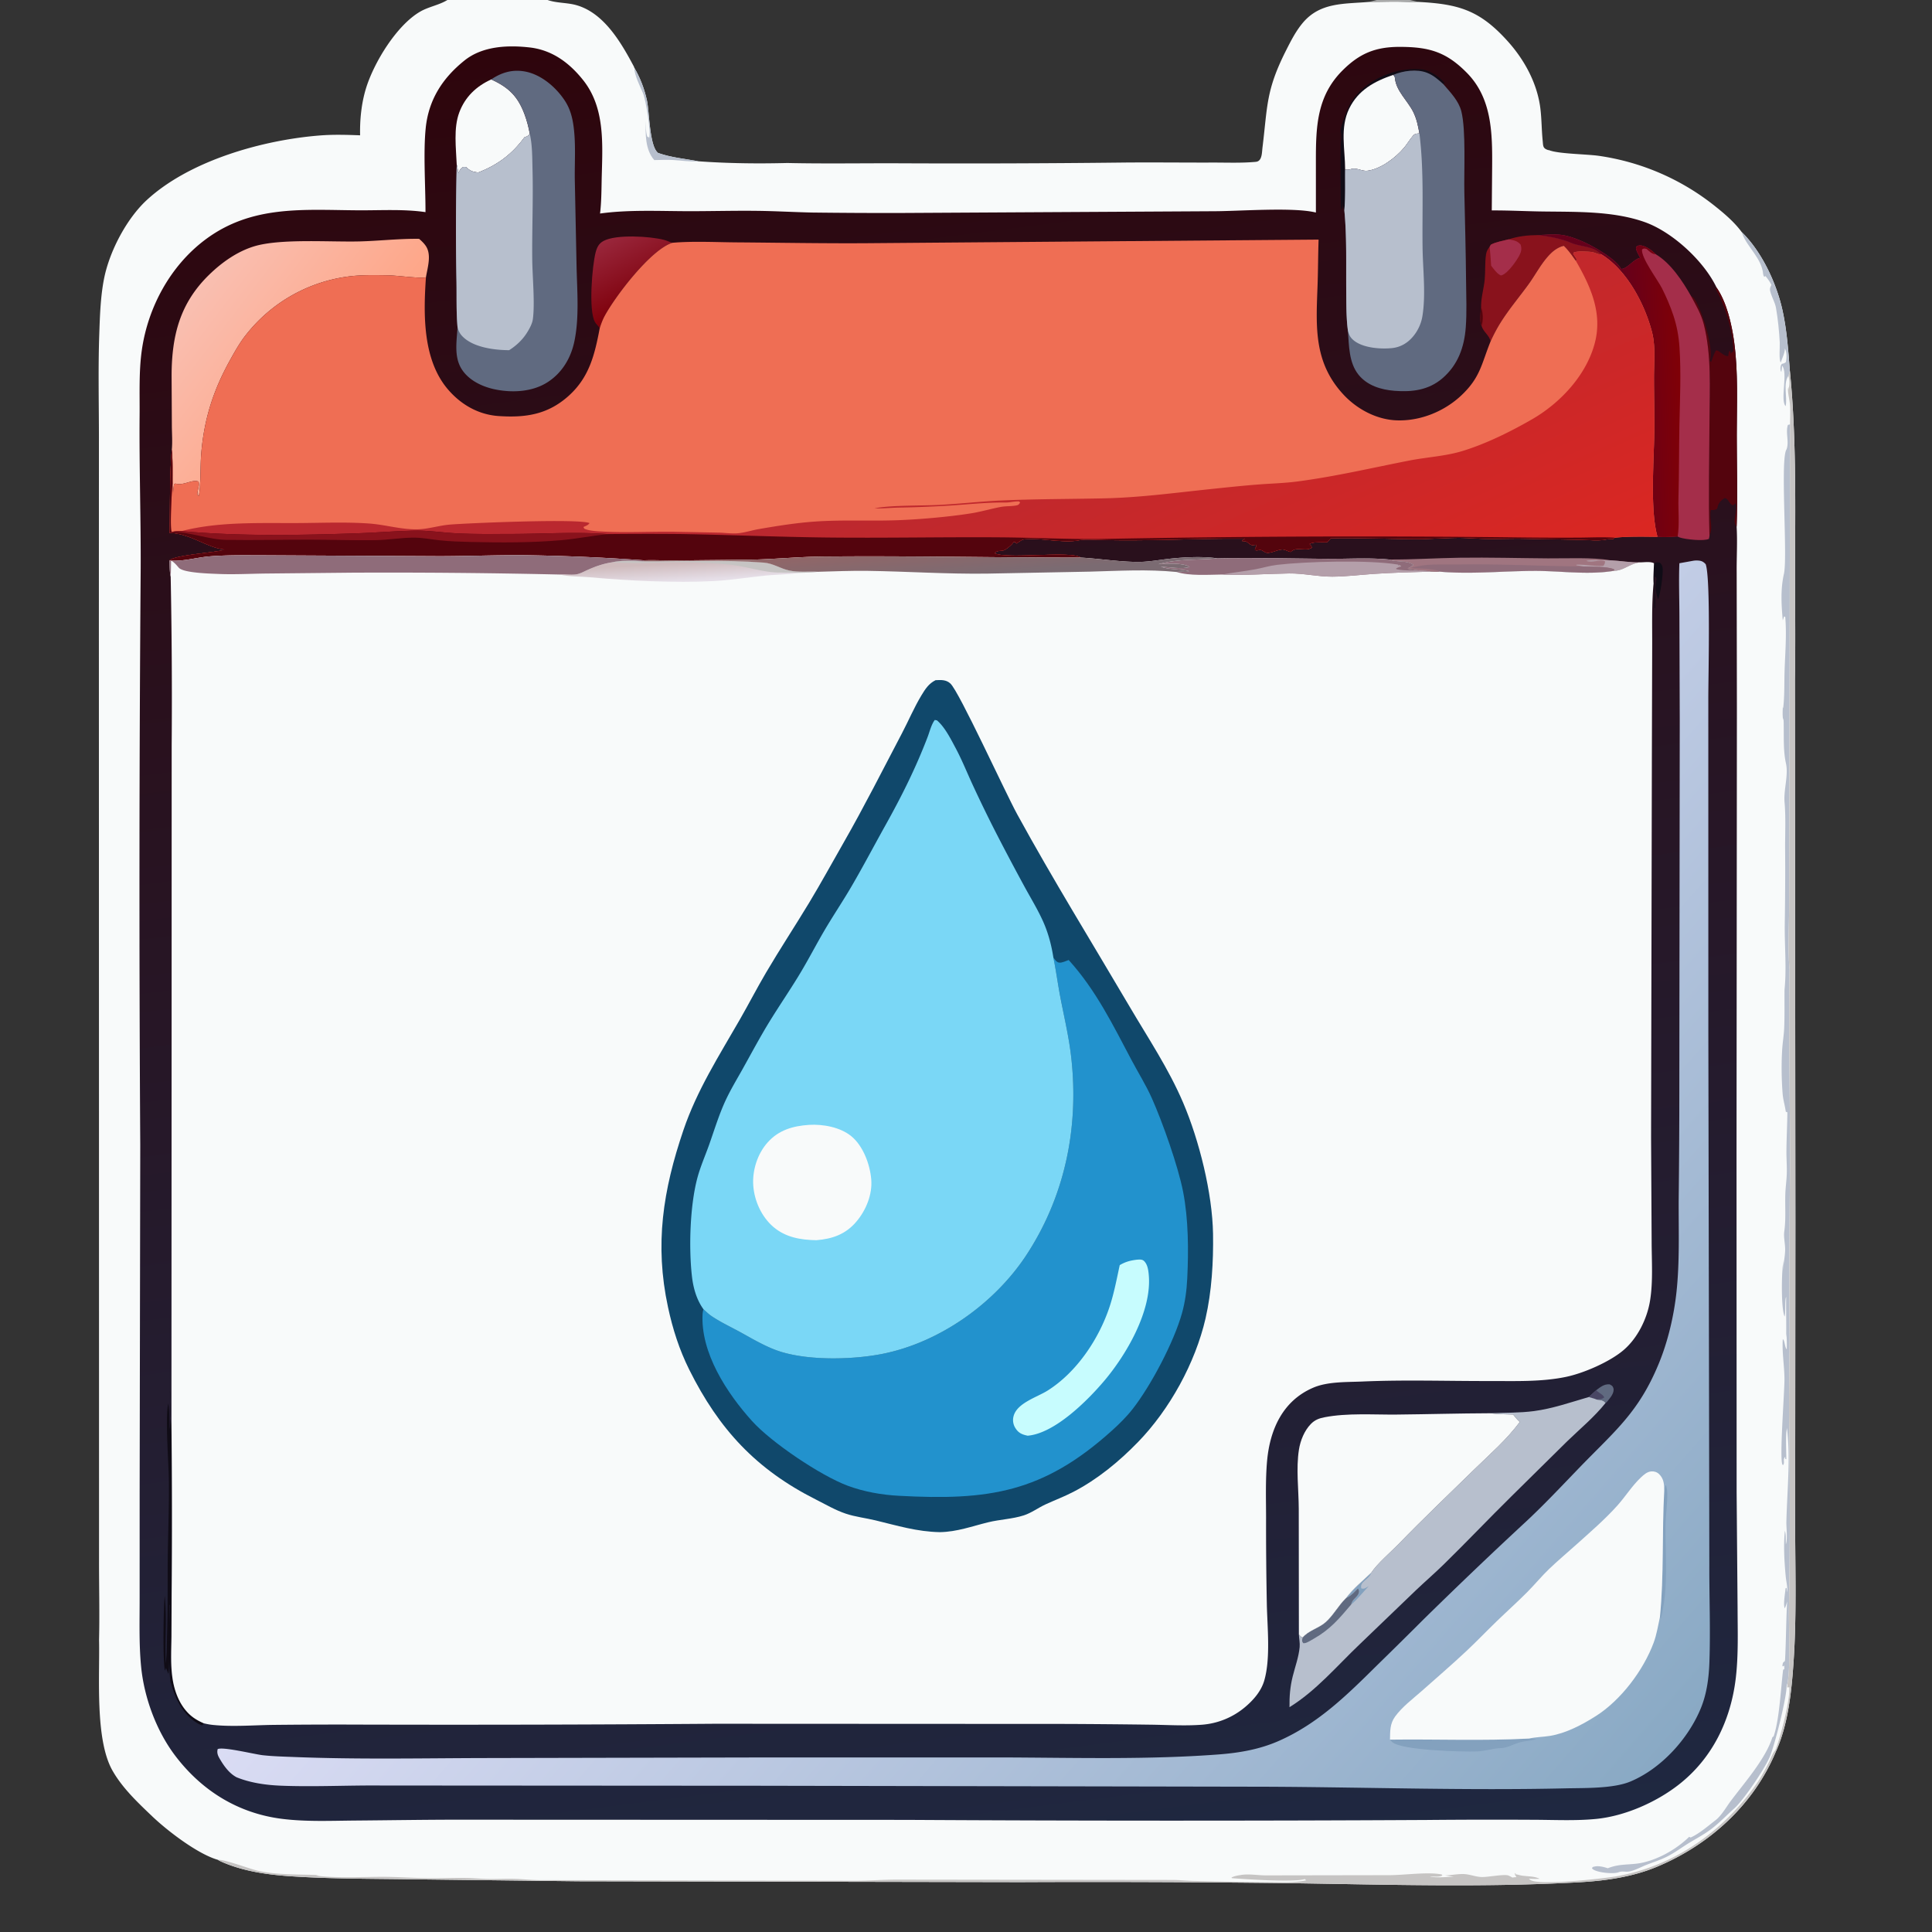 <svg xmlns="http://www.w3.org/2000/svg" style="display: block;" viewBox="0 0 2048 2048" width="512" height="512"><rect x="0" y="0" width="2048" height="2048" fill="#333333" stroke="none"/><defs><linearGradient id="Gradient1" gradientUnits="userSpaceOnUse" x1="858.878" y1="9.344" x2="1113.05" y2="1999.8"><stop class="stop0" offset="0" stop-opacity="1" stop-color="rgb(46,5,12)"></stop><stop class="stop1" offset="1" stop-opacity="1" stop-color="rgb(31,40,65)"></stop></linearGradient><linearGradient id="Gradient2" gradientUnits="userSpaceOnUse" x1="677.208" y1="320.173" x2="643.385" y2="254.767"><stop class="stop0" offset="0" stop-opacity="1" stop-color="rgb(126,0,11)"></stop><stop class="stop1" offset="1" stop-opacity="1" stop-color="rgb(153,38,59)"></stop></linearGradient><linearGradient id="Gradient3" gradientUnits="userSpaceOnUse" x1="1780.56" y1="419.925" x2="1725.31" y2="422.08"><stop class="stop0" offset="0" stop-opacity="1" stop-color="rgb(127,0,7)"></stop><stop class="stop1" offset="1" stop-opacity="1" stop-color="rgb(101,0,27)"></stop></linearGradient><linearGradient id="Gradient4" gradientUnits="userSpaceOnUse" x1="353.602" y1="413.741" x2="210.714" y2="305.061"><stop class="stop0" offset="0" stop-opacity="1" stop-color="rgb(254,166,136)"></stop><stop class="stop1" offset="1" stop-opacity="1" stop-color="rgb(249,191,177)"></stop></linearGradient><linearGradient id="Gradient5" gradientUnits="userSpaceOnUse" x1="1753.8" y1="1874.55" x2="881.366" y2="1112.1"><stop class="stop0" offset="0" stop-opacity="1" stop-color="rgb(137,169,196)"></stop><stop class="stop1" offset="1" stop-opacity="1" stop-color="rgb(218,220,244)"></stop></linearGradient><linearGradient id="Gradient6" gradientUnits="userSpaceOnUse" x1="1389.96" y1="729.282" x2="1228.13" y2="367.259"><stop class="stop0" offset="0" stop-opacity="1" stop-color="rgb(219,39,34)"></stop><stop class="stop1" offset="1" stop-opacity="1" stop-color="rgb(186,40,47)"></stop></linearGradient><linearGradient id="Gradient7" gradientUnits="userSpaceOnUse" x1="726.98" y1="596.76" x2="727.98" y2="615.495"><stop class="stop0" offset="0" stop-opacity="1" stop-color="rgb(207,187,189)"></stop><stop class="stop1" offset="1" stop-opacity="1" stop-color="rgb(230,223,232)"></stop></linearGradient><linearGradient id="Gradient8" gradientUnits="userSpaceOnUse" x1="999.612" y1="579.984" x2="1002.16" y2="612.095"><stop class="stop0" offset="0" stop-opacity="1" stop-color="rgb(144,102,104)"></stop><stop class="stop1" offset="1" stop-opacity="1" stop-color="rgb(123,107,114)"></stop></linearGradient></defs><path transform="translate(0,0)" fill="rgb(248,250,250)" d="M 0 0 L 474.268 0 L 580.508 0 L 1347 0 L 1348.82 0 L 1459.24 0 L 1494.51 0 L 1556.75 0 L 2048 0 L 2048 2048 L 0 2048 L 0 0 z M 0 0 L 0 2048 L 2048 2048 L 2048 0 L 1556.75 0 L 1556.36 1.631 C 1562.94 7.012 1572.74 8.753 1579.88 13.461 C 1586.56 17.868 1592.71 23.792 1598.53 29.25 C 1622.93 52.131 1637.97 79.327 1641.25 112.968 C 1642.49 125.696 1644.72 147.095 1641.33 159.138 L 1641.83 159.092 C 1642.1 159.199 1642.38 159.314 1642.66 159.413 C 1653.1 163.159 1681.47 163.344 1694.69 165.171 A 255.281 255.281 0 0 1 1818.88 219.234 C 1828.71 227.096 1838.8 235.814 1846.29 246.002 C 1867.53 266.727 1883.18 300.152 1889.53 328.996 C 1894.05 349.544 1895.7 371.669 1897.29 392.64 C 1903.92 459.028 1903.13 525.832 1902.87 592.458 C 1902.7 635.056 1903.45 677.807 1902.68 720.379 L 1903.2 1296.25 L 1902.95 1600.74 C 1902.64 1654.34 1904.87 1708.88 1901.2 1762.33 C 1899.08 1793.26 1895.48 1828.06 1882.58 1856.5 C 1859.19 1913.02 1811.93 1955.82 1755.94 1979.04 C 1730.23 1989.7 1701.8 1993.72 1674.18 1995.26 C 1573.21 2000.89 1471.6 1997.78 1370.54 1996.29 A 16773.1 16773.1 0 0 0 1081.94 1995.13 L 613 1994.23 L 432.831 1992.08 C 391.714 1991.5 350.679 1991.66 309.605 1989.01 C 285.121 1987.44 259.858 1984.03 237.097 1974.5 C 234.976 1973.61 232.927 1972.7 230.966 1971.49 C 209.603 1965.4 177.541 1940.82 161.355 1925.38 C 146.042 1910.78 129.845 1895.52 119.288 1877 C 100.447 1843.95 105.895 1776.6 105.006 1738.23 C 105.689 1709.67 104.914 1680.9 104.981 1652.32 L 104.956 1424.48 L 104.819 662.624 L 104.871 464.108 C 104.857 427.636 103.973 390.862 105.226 354.418 C 105.898 334.894 106.544 313.875 110.441 294.701 C 116.257 266.085 134.27 231.677 155.747 211.921 C 201.134 170.173 278.498 148.299 339.396 143.574 C 353.503 142.48 367.61 142.907 381.727 143.436 C 381.338 127.075 383.115 109.581 387.893 93.886 C 396.182 66.658 420.301 26.785 445.54 12.248 C 454.065 7.338 464.186 5.635 472.696 0.898 C 473.223 0.604 473.744 0.299 474.268 0 L 0 0 z M 580.508 0 C 580.777 0.092 581.044 0.19 581.314 0.277 C 590.763 3.33 601.185 2.735 610.805 5.415 C 639.958 13.536 658.109 44.593 671.427 69.584 C 672.172 70.984 671.921 70.459 672.467 71.975 C 678.692 82.654 682.993 93.992 685.701 106.065 C 688.499 118.541 688.294 155.174 697.614 162.133 C 711.558 167.056 725.922 168.273 740.341 170.968 C 771.535 173.221 803.337 173.589 834.596 172.786 C 872.827 173.64 911.156 172.999 949.398 173.086 A 14875.7 14875.7 0 0 0 1187.39 172.344 C 1219.85 171.975 1252.35 172.431 1284.82 172.327 C 1300.17 172.278 1316 172.984 1331.3 171.544 C 1337.97 170.916 1337.62 161.834 1338.3 156.295 C 1343.69 112.443 1341.86 95.872 1363.14 53.735 C 1368.39 43.343 1373.72 32.767 1381.32 23.858 C 1399.66 2.346 1424.83 4.253 1450.79 2.064 L 1459.24 0 L 1348.82 0 L 1347 0 L 580.508 0 z M 1494.51 0 L 1503.42 2.03 C 1546.23 4.273 1568.61 10.704 1598.43 43.925 C 1616.15 63.664 1629.62 88.523 1632.87 115.089 C 1634.25 126.327 1634.14 137.702 1635.29 148.955 C 1635.87 154.652 1635.21 157.289 1641.33 159.138 C 1644.72 147.095 1642.49 125.696 1641.25 112.968 C 1637.97 79.327 1622.93 52.131 1598.53 29.25 C 1592.71 23.792 1586.56 17.868 1579.88 13.461 C 1572.74 8.753 1562.94 7.012 1556.36 1.631 L 1556.75 0 L 1494.51 0 z M 1459.24 0 L 1450.79 2.064 C 1460.68 2.186 1470.55 1.725 1480.44 1.802 C 1488.03 1.862 1495.87 2.521 1503.42 2.03 L 1494.51 0 L 1459.24 0 z"></path><path transform="translate(0,0)" fill="rgb(248,250,250)" fill-opacity="0.596" d="M 1459.24 0 L 1494.51 0 L 1503.42 2.03 C 1495.87 2.521 1488.03 1.862 1480.44 1.802 C 1470.55 1.725 1460.68 2.186 1450.79 2.064 L 1459.24 0 z"></path><path transform="translate(0,0)" fill="rgb(183,191,205)" d="M 672.467 71.975 C 678.692 82.654 682.993 93.992 685.701 106.065 C 688.499 118.541 688.294 155.174 697.614 162.133 C 711.558 167.056 725.922 168.273 740.341 170.968 C 731.325 171.584 722.349 170.118 713.359 169.602 C 706.818 169.227 700.106 169.602 693.546 169.693 C 683.869 158.757 683.995 141.621 684.75 127.874 C 684.727 133.789 684.351 139.545 686.251 145.221 L 687.261 145.023 L 688.1 146.337 C 690.327 140.311 684.52 105.509 681.58 98.701 C 678.49 91.544 672.415 79.617 672.467 71.975 z"></path><path transform="translate(0,0)" fill="rgb(183,191,205)" d="M 1846.29 246.002 C 1867.53 266.727 1883.18 300.152 1889.53 328.996 C 1894.05 349.544 1895.7 371.669 1897.29 392.64 C 1896.86 394.494 1896.56 396.542 1895.85 398.302 C 1889.85 406.682 1894.97 421.059 1892.85 430.54 C 1886.71 424.336 1895.71 394.586 1889.02 387.621 C 1888.87 389.898 1888.7 392.068 1888.31 394.319 C 1887.88 393.577 1887.66 393.3 1887.49 392.351 C 1887.09 389.974 1887.32 387.549 1888.76 385.708 C 1890.89 385.264 1891.51 385.243 1893.17 383.752 C 1893.91 379.522 1894.26 373.19 1892.02 369.396 C 1892.16 373.973 1889.12 379.986 1887.58 384.341 C 1885.57 380.701 1886.85 367.816 1886.61 363.061 C 1885.98 351.074 1884.71 338.429 1882.66 326.601 C 1881.69 321.025 1878.73 316.007 1877.04 310.653 C 1875.8 306.693 1875.95 305.66 1877.78 301.951 C 1876.02 298.49 1873.96 295.654 1871.52 292.643 L 1870.18 293.482 L 1869.53 291.89 L 1869.63 293.574 C 1869.47 292.856 1869.09 291.208 1869.03 290.573 C 1867.52 273.784 1852.32 262.305 1846.92 247.813 C 1846.7 247.214 1846.5 246.606 1846.29 246.002 z"></path><path transform="translate(0,0)" fill="rgb(183,191,205)" d="M 1893.84 476.271 C 1896.79 468.278 1892.53 458.659 1895.26 450.423 L 1897.51 449.879 L 1896.84 837.986 L 1896.56 961.241 C 1896.49 982.872 1895.08 1005.96 1896.99 1027.46 C 1895.91 1098.04 1897.66 1168.65 1897.51 1239.22 A 10516.3 10516.3 0 0 0 1897.07 1418.61 C 1896.96 1448.01 1896.23 1477.37 1896.56 1506.78 A 5954.78 5954.78 0 0 1 1896.34 1706.77 C 1896.19 1726.17 1898.15 1767.57 1894.81 1784.41 C 1893.89 1786.11 1893.92 1787.31 1893.81 1789.2 C 1893.02 1802.85 1881.31 1850.22 1875.72 1863.06 C 1870.31 1875.49 1848.44 1908.05 1838.52 1916.89 C 1830.92 1923.64 1823.78 1931.13 1815.83 1937.44 C 1807.88 1943.75 1800.07 1947.84 1791.5 1952.97 C 1783.54 1957.73 1776.17 1963.38 1767.92 1967.68 C 1760.18 1971.71 1752 1974.12 1743.96 1977.37 C 1738.04 1979.75 1729.83 1984.47 1723.52 1984.08 C 1720.28 1983.88 1718.54 1983.65 1715.46 1984.76 C 1710.04 1986.71 1693.51 1985.07 1688.7 1981.6 C 1688.26 1981.28 1687.92 1980.85 1687.53 1980.48 C 1688.59 1978.8 1687.92 1979.21 1689.83 1978.72 C 1693.91 1977.65 1698.67 1978.73 1702.62 1979.88 C 1704.8 1980.51 1703.85 1980.56 1705.65 1979.91 C 1716.08 1976.13 1723.84 1976.82 1734.48 1975.6 C 1754.42 1973.31 1776.41 1961.05 1790.59 1947.1 L 1792.14 1947.85 C 1801.46 1943.68 1810.39 1935.76 1818.51 1929.51 C 1824.77 1924.69 1829.74 1915.79 1834.43 1909.48 C 1849.05 1889.84 1871.42 1864.86 1878.84 1841.51 L 1880.13 1840.59 C 1886.24 1823.1 1887.79 1789.17 1890.19 1769.95 L 1891.42 1769.37 L 1891.43 1765.62 L 1889.94 1766.49 L 1889.39 1765.88 C 1889.95 1762.72 1889.61 1762.56 1892.17 1760.73 L 1889.8 1758.66 L 1892.18 1760.61 C 1893.36 1739.65 1893.24 1718.67 1894.45 1697.7 C 1893.73 1700.15 1893.08 1702.57 1891.93 1704.87 C 1890.05 1700.9 1892.42 1688.42 1892.78 1683.61 L 1893.85 1683.26 C 1894.05 1684.82 1894.3 1686.34 1894.62 1687.89 C 1894.94 1681.87 1893.49 1676.79 1892.93 1670.89 C 1891.45 1655.48 1890.45 1637.94 1892.08 1622.55 C 1893.41 1626.9 1892.89 1632.6 1893.07 1637.17 C 1895.11 1630.79 1893.48 1619.96 1893.64 1613.03 C 1894.37 1582.02 1897.82 1548.9 1894.73 1518 C 1894.72 1517.91 1894.41 1515.11 1894.42 1514.81 C 1894.43 1514.47 1894.53 1514.13 1894.59 1513.78 C 1892.39 1517.31 1893.67 1540.98 1893.57 1546.8 L 1892.47 1546.52 L 1892.36 1544.39 C 1889.44 1547.21 1892.46 1550.32 1890 1553.16 C 1889.82 1552.93 1889.61 1552.73 1889.47 1552.48 C 1886.12 1546.68 1891.69 1475.69 1891.61 1461.77 C 1891.52 1447.73 1888.89 1433.56 1889.84 1419.55 C 1892.12 1421.08 1891.7 1427.8 1894.02 1430.4 C 1894.24 1424.87 1894.03 1419.44 1893.76 1413.92 L 1893.42 1418 C 1893.67 1403.63 1893.23 1389.26 1893.43 1374.87 C 1891.88 1376.98 1892.93 1391.46 1891.8 1395.62 C 1887.82 1387.63 1888.42 1346.74 1890.54 1336.52 L 1889.59 1348.57 C 1890.28 1340.87 1892.18 1332.61 1892.34 1324.97 C 1892.47 1318.52 1890.51 1311.61 1891.42 1305.24 C 1893.31 1292.04 1892.07 1278.69 1892.53 1265.41 C 1892.78 1258.32 1893.84 1251.28 1894.06 1244.18 C 1894.31 1236.16 1893.63 1228.07 1893.69 1220.03 C 1893.8 1206.39 1894.55 1192.76 1894.69 1179.11 L 1893 1178.46 C 1892.15 1171.96 1890.18 1165.97 1889.66 1159.32 C 1888.46 1143.95 1888.25 1127.81 1889.2 1112.42 C 1889.66 1104.92 1890.97 1097.54 1891.3 1090.02 C 1891.89 1076.4 1891.52 1062.64 1891.68 1049 C 1893.96 1026.75 1891.69 1002.65 1891.91 980.186 A 3361.7 3361.7 0 0 0 1892.29 897.639 C 1892.29 882.406 1893.03 866.779 1891.8 851.601 C 1890.29 837.946 1896.07 822.206 1893.19 809.231 C 1889.78 793.892 1891.38 776.588 1890.59 760.899 L 1890.2 763.505 C 1889.45 758.765 1889.67 754.277 1889.86 749.51 L 1890.2 750.928 C 1891.84 737.72 1891.3 724.369 1891.73 711.09 C 1892.35 692.332 1894.07 672.513 1892.41 653.808 L 1891.21 653.517 A 276.764 276.764 0 0 1 1889.8 657.61 C 1888.33 640.9 1887.32 624.434 1891.11 608.001 C 1891.2 607.637 1891.23 607.263 1891.29 606.895 C 1894.85 585.575 1886.97 485.816 1893.84 476.271 z"></path><path transform="translate(0,0)" fill="rgb(198,196,195)" d="M 1897.29 392.64 C 1903.92 459.028 1903.13 525.832 1902.87 592.458 C 1902.7 635.056 1903.45 677.807 1902.68 720.379 L 1903.2 1296.25 L 1902.95 1600.74 C 1902.64 1654.34 1904.87 1708.88 1901.2 1762.33 C 1899.08 1793.26 1895.48 1828.06 1882.58 1856.5 C 1859.19 1913.02 1811.93 1955.82 1755.94 1979.04 C 1730.23 1989.7 1701.8 1993.72 1674.18 1995.26 C 1573.21 2000.89 1471.6 1997.78 1370.54 1996.29 A 16773.1 16773.1 0 0 0 1081.94 1995.13 L 613 1994.23 L 432.831 1992.08 C 391.714 1991.5 350.679 1991.66 309.605 1989.01 C 285.121 1987.44 259.858 1984.03 237.097 1974.5 C 234.976 1973.61 232.927 1972.7 230.966 1971.49 C 238.282 1970.9 265.203 1981.4 274.643 1983.37 C 295.292 1987.66 317.064 1986.8 337.997 1987.65 L 334.976 1987.96 C 348.123 1991.12 389.84 1989.51 404.69 1989.5 C 420.904 1989.49 436.914 1990.71 453.084 1990.97 C 466.882 1991.19 480.697 1990.46 494.495 1990.7 C 502.174 1990.83 509.823 1991.6 517.496 1991.76 C 526.9 1991.96 536.328 1991.37 545.726 1991.66 C 554.317 1991.92 562.877 1992.9 571.473 1992.99 L 907.502 1993.66 C 921.808 1993.61 936.082 1992.47 950.425 1992.46 L 1242 1992.82 C 1249.81 1992.76 1257.67 1993.7 1265.49 1993.85 C 1292.08 1994.37 1318.73 1995.11 1345.32 1995.09 C 1357.66 1995.08 1370.84 1995.79 1382.98 1993.58 C 1383.34 1993.51 1383.69 1993.43 1384.05 1993.37 C 1384.24 1993.34 1384.44 1993.32 1384.64 1993.3 L 1383.08 1991.88 C 1371.95 1995.67 1318.75 1991.96 1305.75 1990.93 L 1305.52 1990.18 C 1308.8 1988.63 1311.5 1988.2 1315.05 1987.62 C 1324.37 1986.07 1333.23 1988.07 1342.59 1987.98 L 1472.15 1987.76 C 1488.13 1987.83 1513.71 1983.99 1528.28 1987.02 L 1528.95 1988.05 C 1525.61 1990.03 1519.73 1989.13 1515.89 1989.06 C 1520.23 1990.89 1535.59 1989.56 1541.19 1989.36 A 560.566 560.566 0 0 1 1531.85 1988.07 C 1539 1987.83 1546.84 1985.95 1553.9 1986.76 C 1559.97 1987.46 1565.18 1989.76 1571.46 1989.72 C 1578.36 1989.67 1592.19 1986.92 1598.01 1987.86 C 1599.5 1988.1 1601.92 1989.64 1603.38 1990.31 C 1604.77 1990.03 1606.06 1989.88 1607.47 1989.75 L 1606.18 1990.65 L 1607.32 1989.12 L 1605.97 1990.69 L 1607.46 1989.54 C 1606.01 1987.72 1605.85 1987.78 1605.95 1985.48 L 1606.77 1985.94 L 1606.42 1986.77 C 1607.27 1986.91 1608.68 1987.13 1609.44 1987.36 C 1616.76 1989.57 1625.13 1988.09 1632.04 1991.6 C 1628.19 1991.85 1624.53 1991.74 1620.68 1991.49 C 1621.14 1991.89 1621.56 1992.33 1622.04 1992.69 C 1630.86 1999.31 1701.87 1991.04 1713.5 1988.96 C 1774.84 1978 1826.72 1941.52 1862.04 1890.78 C 1867.2 1883.37 1871.4 1875.28 1875.49 1867.24 C 1877.26 1863.75 1878.49 1859.66 1880.81 1856.54 C 1881.13 1856.11 1881.47 1855.7 1881.8 1855.27 C 1887.12 1843.01 1897.87 1801.47 1896.7 1788.38 C 1895.1 1788.9 1895.84 1788.94 1894.5 1788.52 L 1894.81 1784.41 C 1898.15 1767.57 1896.19 1726.17 1896.34 1706.77 A 5954.78 5954.78 0 0 0 1896.56 1506.78 C 1896.23 1477.37 1896.96 1448.01 1897.07 1418.61 A 10516.3 10516.3 0 0 1 1897.51 1239.22 C 1897.66 1168.65 1895.91 1098.04 1896.99 1027.46 C 1895.08 1005.96 1896.49 982.872 1896.56 961.241 L 1896.84 837.986 L 1897.51 449.879 C 1897.53 442.953 1897.99 436.044 1897.44 429.123 C 1897.03 423.886 1895.49 418.559 1895.33 413.352 C 1895.29 412.088 1895.61 411.105 1895.96 409.91 L 1895.61 413.521 C 1897.28 407.645 1897.16 404.314 1895.85 398.302 C 1896.56 396.542 1896.86 394.494 1897.29 392.64 z"></path><path transform="translate(0,0)" fill="url(#Gradient1)" d="M 451.039 224.871 C 451.091 197.65 448.613 161.921 451.275 135.779 C 454.334 105.727 469.07 82.825 492.362 64.135 C 511.388 48.867 537.997 47.642 561.444 50.294 C 585.304 52.994 603.612 66.588 618.267 85.079 C 640.897 113.634 638.858 150.747 637.919 185.123 C 637.545 198.807 637.702 212.748 636.082 226.35 C 667.5 221.994 701.206 223.937 732.957 223.876 C 756.399 223.831 779.882 223.226 803.319 223.516 C 822.546 223.753 841.763 224.892 860.988 225.303 A 7065.16 7065.16 0 0 0 950.48 225.796 L 1285.84 223.917 C 1313.39 223.946 1370.84 219.329 1394.91 225.295 L 1394.9 171.532 C 1394.87 134.878 1395.65 102.269 1422.9 74.905 C 1441.23 56.498 1458.2 49.62 1484.08 49.691 C 1515.04 49.776 1533.2 55.032 1555.14 77.403 C 1581.63 104.423 1581.98 141.331 1581.73 176.917 L 1581.34 223.068 C 1598.14 222.952 1615.04 223.834 1631.85 224.132 C 1668.16 224.777 1708.73 223.128 1743.4 235.405 C 1772.81 245.818 1806.27 276.72 1819.64 304.854 C 1830.24 320.078 1835.67 343.621 1838.18 361.766 C 1842.73 394.552 1841.04 428.574 1841.05 461.623 C 1841.06 493.826 1842.06 526.071 1840.9 558.264 C 1841.85 574.247 1840.8 590.724 1840.95 606.774 L 1841.18 749.989 L 1840.79 1225.42 L 1840.9 1582.1 L 1841.91 1704.91 C 1841.97 1729.41 1842.88 1754.64 1839.98 1779 C 1834.66 1823.7 1815.06 1864.19 1779.22 1892.04 C 1755.32 1910.61 1722.34 1925.13 1692.03 1928.13 C 1670.3 1930.28 1647.7 1929.1 1625.85 1929.05 A 7644.86 7644.86 0 0 0 1511.91 1929.25 A 49690.7 49690.7 0 0 1 960.512 1929.14 L 495.197 1928.95 C 455.486 1928.85 415.837 1929.55 376.134 1929.86 C 350.452 1930.07 323.788 1931.27 298.287 1927.97 C 251.932 1921.98 213.627 1897.91 185.708 1861.09 C 165.72 1834.72 152.757 1799.43 149.57 1766.56 C 147.235 1742.48 148.072 1717.89 148.023 1693.72 L 148.043 1579.91 L 148.678 1213.72 A 44101 44101 0 0 1 149.115 605.364 C 149.431 550.288 147.512 495.288 147.99 440.183 C 148.187 417.539 147.134 393.921 150.299 371.47 C 156.721 325.905 180.455 281.937 217.398 254.186 C 267.121 216.835 322.237 222.631 380.408 222.939 C 403.469 223.06 428.203 221.512 451.039 224.871 z"></path><path transform="translate(0,0)" fill="rgb(16,12,22)" d="M 1753.28 597.089 C 1755.83 596.05 1756.86 595.864 1759.55 596.515 C 1761.54 598.243 1762.22 599.867 1762.49 602.436 C 1763.15 608.623 1760.11 630.116 1757.55 635.332 C 1755.58 628.789 1753.95 622.593 1755.57 615.729 C 1755.67 615.306 1755.75 614.879 1755.84 614.455 L 1756.04 613.603 L 1755.08 611.428 L 1754.09 611.407 C 1753.7 622.407 1755.03 633.428 1754.39 644.411 L 1753.67 644.768 C 1753.28 636.164 1754.04 627.109 1752.86 618.63 C 1752.39 611.599 1753.08 604.155 1753.28 597.089 z"></path><path transform="translate(0,0)" fill="rgb(96,106,128)" d="M 1692.05 1473.66 C 1696.56 1470.32 1700.35 1467.01 1706.28 1467.45 C 1708.33 1468.59 1709.58 1469.02 1710.28 1471.49 C 1711.66 1476.42 1706.75 1481.93 1703.89 1485.47 C 1703.06 1486.5 1703.26 1486.2 1701.97 1487.19 C 1699.34 1483.88 1696.52 1484.21 1692.6 1483.6 C 1689.92 1482.45 1686.93 1481.75 1684.13 1480.92 L 1692.05 1473.66 z"></path><path transform="translate(0,0)" fill="rgb(73,70,100)" d="M 1684.13 1480.92 L 1692.05 1473.66 L 1693.36 1474.9 C 1695.55 1476.93 1699.8 1478.67 1700.52 1481.42 C 1698.23 1483.14 1696.44 1483.1 1693.74 1483.44 C 1693.36 1483.48 1692.98 1483.54 1692.6 1483.6 C 1689.92 1482.45 1686.93 1481.75 1684.13 1480.92 z"></path><path transform="translate(0,0)" fill="rgb(16,12,22)" d="M 1425.07 222.964 C 1423.23 220.48 1423.81 215.069 1423.75 212.012 C 1423.38 215.415 1423.75 220.141 1421.64 222.912 L 1421.87 221.929 C 1420.86 220.464 1420.93 154.077 1421.48 146.477 L 1422.09 150.498 L 1421.73 140.917 L 1421.46 141.277 C 1421.29 140.345 1421.17 139.904 1421.19 138.876 C 1421.28 134.798 1423.25 130.055 1424.52 126.205 C 1429.17 112.133 1434.1 102.899 1445.44 93.219 C 1461.96 79.112 1486.25 71.229 1507.94 73.661 C 1515.45 74.504 1526.64 81.95 1531.17 87.817 L 1530.17 89.392 C 1524.71 84.447 1519.62 79.852 1512.65 77.119 C 1502.02 72.946 1487.27 74.948 1476.9 79.373 C 1456.98 86.161 1439.72 95.47 1430.15 115.202 C 1420.26 135.618 1425.87 158.119 1425.91 179.795 C 1425.73 193.995 1426.37 208.834 1425.07 222.964 z"></path><path transform="translate(0,0)" fill="rgb(16,12,22)" d="M 216.039 1826.79 C 215.585 1827.58 214.914 1828.26 214.323 1828.96 C 212.592 1828.43 211.158 1827.84 209.597 1826.9 C 193.761 1817.35 185.762 1801.13 181.238 1783.93 L 181.171 1784.47 C 178.026 1773.75 179.864 1716.88 180.11 1701.47 L 179.358 1700.97 L 179.666 1698.11 C 179.516 1707.36 180.17 1772.31 178.406 1774.29 L 175.96 1768.05 C 175.61 1769.04 175.248 1770.03 174.866 1771.01 C 172.448 1762.27 173.241 1703.1 174.609 1691.87 C 177.258 1715.38 174.547 1739.4 175.724 1763.02 C 176.992 1753.16 176.801 1742.97 177.092 1733.02 C 177.768 1709.87 177.721 1686.9 177.745 1663.75 C 177.777 1631.51 179.483 1599.39 178.963 1567.09 C 178.697 1550.57 174.957 1500.79 178.449 1487.74 C 179.743 1496.74 179.579 1505.93 179.727 1515 C 181.407 1509 180.145 1481.79 180.206 1474 C 181.204 1484.83 178.933 1497.2 181.29 1507.69 C 181.433 1508.32 181.597 1508.95 181.75 1509.59 A 9345.2 9345.2 0 0 1 181.93 1691.87 L 181.751 1735.33 C 181.57 1750.61 180.62 1766.15 183.218 1781.29 C 185.446 1794.27 190.723 1807.48 200.323 1816.77 C 205.022 1821.32 210.144 1824.17 216.039 1826.79 z"></path><path transform="translate(0,0)" fill="rgb(160,117,128)" d="M 1472.35 593.085 C 1497.54 593.252 1522.53 591.559 1547.68 591.21 C 1578.71 590.78 1609.91 591.666 1640.94 591.883 C 1660.95 592.024 1688.09 590.621 1707.14 593.942 C 1717.81 594.441 1728.49 596.508 1739.15 596.105 C 1728.86 596.624 1721.22 604.906 1711.48 604.983 C 1684.13 609.697 1654.88 605.165 1627.19 605.194 C 1593.39 605.23 1559.41 608.918 1525.64 605.952 C 1522.71 606.324 1519.51 606.026 1516.55 605.96 C 1513.12 605.132 1509.54 605.102 1506.02 604.911 L 1492.64 602.945 L 1492.42 602.444 C 1494.62 601.375 1496.5 600.394 1498.47 598.917 C 1492.54 593.947 1481.55 595.913 1474.26 593.696 C 1473.62 593.501 1472.99 593.289 1472.35 593.085 z"></path><path transform="translate(0,0)" fill="rgb(180,159,170)" d="M 1707.14 593.942 C 1717.81 594.441 1728.49 596.508 1739.15 596.105 C 1728.86 596.624 1721.22 604.906 1711.48 604.983 L 1710.74 603.26 C 1701.83 600.173 1688.13 600.991 1678.57 600.492 C 1675.98 599.968 1673.42 599.574 1670.81 599.218 L 1671.3 598.583 C 1680.73 598.199 1690.46 600.618 1699.72 599.746 C 1700.97 597.768 1701.36 597.331 1701.43 595.029 C 1695.64 592.677 1688.28 596.757 1681.56 594.614 C 1684.91 593.079 1701.08 594.366 1705.82 594.042 L 1707.14 593.942 z"></path><path transform="translate(0,0)" fill="rgb(143,108,122)" d="M 1495.03 602.247 C 1511.94 596.99 1527.18 598.67 1544.51 598.36 C 1589.23 597.561 1633.88 600.126 1678.57 600.492 C 1688.13 600.991 1701.83 600.173 1710.74 603.26 L 1711.48 604.983 C 1684.13 609.697 1654.88 605.165 1627.19 605.194 C 1593.39 605.23 1559.41 608.918 1525.64 605.952 L 1524.82 604.96 C 1515.07 602.629 1504.99 602.53 1495.03 602.247 z"></path><path transform="translate(0,0)" fill="url(#Gradient2)" d="M 635.752 347.854 C 635.573 347.554 635.432 347.227 635.214 346.954 C 633.678 345.027 631.955 343.548 630.693 341.363 C 623.655 329.183 627.757 281.739 631.326 267.842 C 632.745 262.311 634.62 258.181 639.85 255.37 C 653.063 248.268 689.078 250.386 703.874 254.264 C 706.883 255.053 709.746 256.484 712.795 257.349 C 690.032 264.348 652.331 313.81 640.877 335.11 C 638.693 339.171 637.15 343.471 635.752 347.854 z"></path><path transform="translate(0,0)" fill="rgb(137,18,28)" d="M 1599.06 253.744 C 1609.58 250.297 1619.47 249.301 1630.49 249.18 C 1642.26 250.698 1654.96 252.863 1665.89 257.657 C 1675.78 261.781 1689.22 260.7 1697.05 269.374 C 1696.71 269.409 1696.38 269.48 1696.04 269.479 C 1694.23 269.474 1693.12 268.902 1691.46 268.282 C 1688.02 266.998 1685.35 266.843 1681.75 266.68 C 1677.3 266.48 1672.53 266.202 1668.24 267.586 L 1667.67 269.121 L 1671.22 274.573 C 1670.83 276.353 1671.18 275.722 1670.55 276.632 C 1666.54 270.949 1662.74 265.403 1657.67 260.598 C 1652.49 261.773 1647.72 264.918 1643.95 268.608 C 1634.3 278.063 1628.19 290.495 1620.31 301.353 C 1610.44 314.973 1599.54 327.79 1590.6 342.086 C 1586.6 348.486 1583.2 355.009 1580.08 361.876 C 1578.76 355.165 1572.47 352.208 1570.5 345.39 C 1568.08 340.327 1569.6 331.103 1570.02 325.555 C 1569.81 315.61 1573 305.838 1573.89 295.943 C 1574.68 287.228 1573.92 278.178 1575.29 269.541 C 1575.8 266.332 1577.07 264.07 1579.1 261.606 L 1580.32 259.397 C 1585.96 256.356 1592.88 255.419 1599.06 253.744 z"></path><path transform="translate(0,0)" fill="rgb(84,4,13)" d="M 1570.02 325.555 C 1572.1 331.162 1572.47 339.723 1570.5 345.39 C 1568.08 340.327 1569.6 331.103 1570.02 325.555 z"></path><path transform="translate(0,0)" fill="rgb(164,46,74)" d="M 1579.1 261.606 L 1580.32 259.397 C 1585.96 256.356 1592.88 255.419 1599.06 253.744 C 1604.27 254.595 1608.41 255.104 1611.92 259.317 C 1613.35 263.837 1612.57 267.161 1610.31 271.308 C 1607.22 276.992 1598.74 288.988 1592.77 291.437 C 1590.84 292.226 1591.13 292.144 1589.63 291.271 C 1586.32 289.352 1583.07 284.703 1580.69 281.677 C 1580.17 275.003 1579.83 268.257 1579.1 261.606 z"></path><path transform="translate(0,0)" fill="rgb(84,4,13)" d="M 1819.64 304.854 C 1830.24 320.078 1835.67 343.621 1838.18 361.766 C 1842.73 394.552 1841.04 428.574 1841.05 461.623 C 1841.06 493.826 1842.06 526.071 1840.9 558.264 C 1838.28 554.709 1838.57 552.201 1839.21 547.913 C 1840 542.589 1841.27 537.978 1839.73 532.661 L 1838.5 534.541 L 1839.59 532.544 L 1839.98 533.547 L 1837 535.673 C 1832.6 534.288 1832.7 528.523 1828.25 528.01 C 1824.93 529.836 1822.4 532.317 1821.13 535.988 C 1820.96 536.486 1820.87 537.009 1820.71 537.514 C 1820.28 538.947 1820.42 539.411 1818.99 540.012 C 1817.06 540.822 1815.56 540.693 1813.51 540.68 C 1811.7 549.033 1815.68 557.726 1812.99 565.552 C 1812.82 566.071 1812.67 566.599 1812.49 567.119 C 1812.37 567.474 1812.24 567.825 1812.12 568.177 C 1810.89 527.094 1811.95 486.149 1812.13 445.066 C 1812.28 411.575 1814.43 376.346 1806.05 343.633 C 1803.3 332.895 1797.75 323.47 1792.53 313.789 C 1794.57 314.685 1795.41 315.664 1796.59 317.486 C 1804.41 329.631 1816.4 368.22 1812.79 381.395 C 1812.7 381.701 1812.56 381.987 1812.44 382.283 L 1813.89 383.862 L 1813.58 384.63 C 1815.15 380.142 1816.61 375.733 1818.87 371.528 C 1821.43 371.491 1821.15 371.795 1823.16 373.218 C 1825.51 374.875 1829.07 377.932 1832 377.423 C 1832.28 374.971 1832.3 373.953 1833.47 371.729 L 1834.4 372.484 L 1834.05 375.416 C 1834.71 374.008 1834.24 374.686 1835.93 373.36 C 1836.4 372.992 1836.88 372.639 1837.36 372.278 C 1837.59 354.748 1829.31 325.818 1820.82 310.329 C 1820.08 308.977 1819.41 307.631 1818.76 306.234 L 1819.64 304.854 z"></path><path transform="translate(0,0)" fill="rgb(248,250,250)" d="M 520.712 84.221 C 539.148 92.564 548.98 102.133 556.08 121.308 C 558.562 128.011 560.406 135.122 561.643 142.161 C 559.779 144.174 558.571 144.731 555.963 145.539 C 542.893 163.398 527.612 174.814 506.954 182.858 C 500.971 182.209 498.541 181.332 494.064 177.178 C 491.723 176.894 490.952 176.711 489.007 178.403 C 487.681 179.556 486.634 182.094 485.83 183.668 C 485.331 180.586 484.925 177.468 484.14 174.446 C 483.434 156.942 480.613 135.85 486.835 119.209 C 493.004 102.708 504.907 91.376 520.712 84.221 z"></path><path transform="translate(0,0)" fill="rgb(248,250,250)" d="M 1476.9 79.373 C 1478.06 80.891 1478.54 81.093 1478.72 83.044 C 1479.93 96.303 1492.18 106.804 1498.06 118.589 C 1501.76 126.03 1503.19 133.365 1504.64 141.46 C 1501.56 141.709 1499.99 141.478 1497.82 143.979 C 1494.37 147.956 1491.72 152.71 1488.28 156.77 C 1479.5 167.164 1463.82 179.057 1450.02 180.973 C 1443.12 181.931 1438.87 177.206 1431.43 179.447 C 1429.19 180.121 1428.17 180.038 1425.91 179.795 C 1425.87 158.119 1420.26 135.618 1430.15 115.202 C 1439.72 95.47 1456.98 86.161 1476.9 79.373 z"></path><path transform="translate(0,0)" fill="rgb(164,46,74)" d="M 1630.49 249.18 C 1638.53 248.919 1647.37 247.97 1655.33 249.011 C 1672.61 251.267 1699.91 266.102 1712.67 277.882 C 1715.04 280.075 1716.84 282.424 1718.59 285.127 C 1725.61 284.642 1731.4 274.747 1738.75 273.306 C 1736.97 270.019 1734.6 266.566 1734.19 262.798 C 1735.02 261.147 1734.69 260.794 1736.83 260.333 C 1742.83 259.037 1750.93 265.268 1754.84 269.168 C 1754.92 269.243 1754.96 269.346 1755.01 269.435 C 1770.95 278.763 1783.65 298.062 1792.53 313.789 C 1797.75 323.47 1803.3 332.895 1806.05 343.633 C 1814.43 376.346 1812.28 411.575 1812.13 445.066 C 1811.95 486.149 1810.89 527.094 1812.12 568.177 L 1811.53 571.202 C 1806.06 573.945 1786.54 571.754 1780.69 569.779 C 1779.93 569.523 1779.08 569.066 1778.39 568.724 C 1778.21 568.702 1778.04 568.647 1777.86 568.659 C 1770.7 569.161 1764.19 569.625 1756.98 569.043 L 1756.63 567.666 C 1749.18 539.305 1753.16 489.494 1753.59 458.81 C 1753.86 439.158 1753.26 419.505 1753.27 399.852 C 1753.28 384.586 1755.06 367.205 1751.28 352.409 C 1743.65 322.476 1724.31 285.69 1697.05 269.374 C 1689.22 260.7 1675.78 261.781 1665.89 257.657 C 1654.96 252.863 1642.26 250.698 1630.49 249.18 z"></path><path transform="translate(0,0)" fill="url(#Gradient3)" d="M 1630.49 249.18 C 1638.53 248.919 1647.37 247.97 1655.33 249.011 C 1672.61 251.267 1699.91 266.102 1712.67 277.882 C 1715.04 280.075 1716.84 282.424 1718.59 285.127 C 1725.61 284.642 1731.4 274.747 1738.75 273.306 C 1736.97 270.019 1734.6 266.566 1734.19 262.798 C 1735.02 261.147 1734.69 260.794 1736.83 260.333 C 1742.83 259.037 1750.93 265.268 1754.84 269.168 C 1754.92 269.243 1754.96 269.346 1755.01 269.435 C 1751.17 269.481 1748.27 266.355 1745.47 263.895 C 1742.93 263.365 1742.84 263.063 1740.65 264.364 C 1739.31 272.976 1757.37 296.838 1761.81 305.697 C 1766.4 314.841 1770.68 324.761 1773.89 334.476 C 1777.58 345.667 1779.53 356.322 1780.32 368.074 C 1782.15 395.382 1780.78 423.297 1780.25 450.664 C 1779.75 476.502 1779.97 502.309 1779.24 528.151 C 1778.87 541.208 1780.5 555.928 1778.39 568.724 C 1778.21 568.702 1778.04 568.647 1777.86 568.659 C 1770.7 569.161 1764.19 569.625 1756.98 569.043 L 1756.63 567.666 C 1749.18 539.305 1753.16 489.494 1753.59 458.81 C 1753.86 439.158 1753.26 419.505 1753.27 399.852 C 1753.28 384.586 1755.06 367.205 1751.28 352.409 C 1743.65 322.476 1724.31 285.69 1697.05 269.374 C 1689.22 260.7 1675.78 261.781 1665.89 257.657 C 1654.96 252.863 1642.26 250.698 1630.49 249.18 z"></path><path transform="translate(0,0)" fill="rgb(183,191,205)" d="M 1684.13 1480.92 C 1686.93 1481.75 1689.92 1482.45 1692.6 1483.6 C 1696.52 1484.21 1699.34 1483.88 1701.97 1487.19 C 1689.8 1502.37 1675.26 1514.29 1661.36 1527.75 L 1602.09 1586.25 C 1577.92 1610.08 1554.56 1634.73 1530.29 1658.46 C 1520.9 1667.64 1510.94 1676.24 1501.41 1685.27 L 1441.35 1742.98 C 1417.46 1765.71 1395.2 1792.25 1366.92 1809.68 C 1366.74 1798.31 1367.57 1788.09 1370.32 1777.04 C 1372.85 1766.85 1376.73 1756.46 1377.68 1745.98 C 1378.1 1741.41 1377.03 1737.17 1376.87 1732.65 C 1378.42 1734.38 1378.62 1735.04 1380.9 1735.77 C 1387.19 1728.37 1397.74 1726.12 1405.04 1719.76 C 1413.3 1712.55 1418.62 1702.1 1426.48 1694.39 C 1426.68 1694.19 1426.89 1694 1427.1 1693.8 C 1434.25 1684.18 1444.83 1675.57 1453.51 1667.26 C 1459.82 1657.55 1474.38 1645.2 1482.73 1636.6 C 1508.9 1609.6 1535.94 1583.87 1562.83 1557.61 C 1579.82 1541.01 1596.68 1526.62 1611.05 1507.37 C 1608.37 1504.89 1606.19 1502.32 1603.94 1499.45 C 1595.76 1499.26 1587.65 1499.09 1579.52 1498.1 C 1595.23 1497.38 1610.43 1497.87 1626.14 1495.8 C 1645.74 1493.21 1665.17 1486.44 1684.13 1480.92 z"></path><path transform="translate(0,0)" fill="rgb(131,161,190)" d="M 1453.51 1667.26 C 1451.85 1673.94 1440.75 1676.64 1443.1 1683.81 C 1445.62 1684.5 1446.58 1683.89 1448.84 1682.66 C 1449.82 1682.12 1450.15 1681.88 1451.01 1681.32 C 1444.88 1687.62 1438.99 1695.45 1432.24 1700.92 C 1433.03 1698.33 1433.63 1697.01 1435.52 1695.04 C 1437.02 1693.48 1439.39 1691.31 1440.14 1689.24 C 1441.09 1686.62 1440.73 1686.06 1439.56 1683.76 C 1436.37 1686.87 1432.82 1691.03 1428.81 1693.01 C 1428.25 1693.29 1427.67 1693.54 1427.1 1693.8 C 1434.25 1684.18 1444.83 1675.57 1453.51 1667.26 z"></path><path transform="translate(0,0)" fill="rgb(96,106,128)" d="M 1427.1 1693.8 C 1427.67 1693.54 1428.25 1693.29 1428.81 1693.01 C 1432.82 1691.03 1436.37 1686.87 1439.56 1683.76 C 1440.73 1686.06 1441.09 1686.62 1440.14 1689.24 C 1439.39 1691.31 1437.02 1693.48 1435.52 1695.04 C 1433.63 1697.01 1433.03 1698.33 1432.24 1700.92 C 1419.53 1715.88 1410.09 1727.22 1392.83 1737.01 C 1390.26 1738.46 1386.33 1741.08 1383.48 1741.72 C 1382.84 1741.87 1382.18 1741.8 1381.53 1741.85 C 1380.23 1740.1 1380.09 1739.66 1380.49 1737.37 C 1380.58 1736.83 1380.76 1736.31 1380.9 1735.77 C 1387.19 1728.37 1397.74 1726.12 1405.04 1719.76 C 1413.3 1712.55 1418.62 1702.1 1426.48 1694.39 C 1426.68 1694.19 1426.89 1694 1427.1 1693.8 z"></path><path transform="translate(0,0)" fill="url(#Gradient4)" d="M 182.148 476.652 C 182.917 468.438 182.237 459.602 182.181 451.306 L 181.902 397.903 C 182.076 355.957 190.575 321.77 221.32 291.608 C 234.738 278.444 251.218 266.668 269.363 261.136 C 297.334 252.611 350.58 256.754 381.771 255.896 C 402.547 255.324 423.526 252.882 444.267 253.173 C 446.782 255.315 449.444 257.879 451.304 260.607 C 457.737 270.037 453.205 283.553 451.515 293.952 C 451.198 294.029 450.886 294.133 450.564 294.184 C 444.27 295.188 420.03 291.974 411.212 291.849 C 397.431 291.654 383.368 291.306 369.684 293.057 A 165.044 165.044 0 0 0 261.039 354.569 C 254.122 363.239 248.842 372.721 243.495 382.395 C 226.074 413.912 216.405 444.179 213.375 480.152 C 212.107 495.208 213.174 511.073 210.774 525.914 L 209.094 524.01 L 210.337 524.883 L 209.273 524.747 C 208.943 519.902 211.802 514.872 210.479 510.536 C 203.872 507.668 194.473 515.28 185.893 512.557 L 184.394 513.526 C 184.084 516.892 183.27 520.865 183.63 524.195 L 182.895 512.725 C 182.795 500.71 183.185 488.632 182.148 476.652 z"></path><path transform="translate(0,0)" fill="rgb(248,250,250)" d="M 1376.87 1732.65 L 1376.74 1599.43 C 1376.66 1579.02 1373.75 1556.74 1376.94 1536.6 C 1378.46 1527.01 1382.66 1516.63 1389.45 1509.6 C 1393.78 1505.11 1398.22 1503.48 1404.23 1502.32 C 1428.29 1497.68 1455.84 1499.73 1480.4 1499.5 C 1513.44 1499.17 1546.48 1498.22 1579.52 1498.1 C 1587.65 1499.09 1595.76 1499.26 1603.94 1499.45 C 1606.19 1502.32 1608.37 1504.89 1611.05 1507.37 C 1596.68 1526.62 1579.82 1541.01 1562.83 1557.61 C 1535.94 1583.87 1508.9 1609.6 1482.73 1636.6 C 1474.38 1645.2 1459.82 1657.55 1453.51 1667.26 C 1444.83 1675.57 1434.25 1684.18 1427.1 1693.8 C 1426.89 1694 1426.68 1694.19 1426.48 1694.39 C 1418.62 1702.1 1413.3 1712.55 1405.04 1719.76 C 1397.74 1726.12 1387.19 1728.37 1380.9 1735.77 C 1378.62 1735.04 1378.42 1734.38 1376.87 1732.65 z"></path><path transform="translate(0,0)" fill="rgb(96,106,128)" d="M 1476.9 79.373 C 1487.27 74.948 1502.02 72.946 1512.65 77.119 C 1519.62 79.852 1524.71 84.447 1530.17 89.392 C 1537.53 98.017 1546.25 106.791 1549.1 118.075 C 1554.11 137.911 1551.77 182.012 1552.27 204.045 C 1552.98 235.578 1553.81 266.954 1554.1 298.507 C 1554.25 314.785 1554.98 330.898 1553.76 347.164 C 1552.18 368.141 1545.39 386.93 1529.09 400.963 C 1514.46 413.557 1496.89 415.755 1478.32 414.285 C 1464.08 413.157 1449.41 408.804 1440.1 397.24 C 1429.8 384.436 1430 366.232 1428.86 350.604 C 1427.02 337.072 1427.21 323.108 1427.07 309.476 C 1426.79 281.085 1427.81 251.188 1425.07 222.964 C 1426.37 208.834 1425.73 193.995 1425.91 179.795 C 1428.17 180.038 1429.19 180.121 1431.43 179.447 C 1438.87 177.206 1443.12 181.931 1450.02 180.973 C 1463.82 179.057 1479.5 167.164 1488.28 156.77 C 1491.72 152.71 1494.37 147.956 1497.82 143.979 C 1499.99 141.478 1501.56 141.709 1504.64 141.46 C 1503.19 133.365 1501.76 126.03 1498.06 118.589 C 1492.18 106.804 1479.93 96.303 1478.72 83.044 C 1478.54 81.093 1478.06 80.891 1476.9 79.373 z"></path><path transform="translate(0,0)" fill="rgb(183,191,205)" d="M 1504.64 141.46 C 1509.62 181.425 1507.47 221.774 1507.97 261.921 C 1508.26 285.387 1511.57 311.804 1507.84 334.98 A 44.962 44.962 0 0 1 1499.12 355.181 C 1493.14 362.978 1485.27 368.037 1475.42 369.017 C 1462.98 370.254 1443.91 368.832 1434.26 360.189 C 1431.06 357.323 1429.94 354.626 1428.86 350.604 C 1427.02 337.072 1427.21 323.108 1427.07 309.476 C 1426.79 281.085 1427.81 251.188 1425.07 222.964 C 1426.37 208.834 1425.73 193.995 1425.91 179.795 C 1428.17 180.038 1429.19 180.121 1431.43 179.447 C 1438.87 177.206 1443.12 181.931 1450.02 180.973 C 1463.82 179.057 1479.5 167.164 1488.28 156.77 C 1491.72 152.71 1494.37 147.956 1497.82 143.979 C 1499.99 141.478 1501.56 141.709 1504.64 141.46 z"></path><path transform="translate(0,0)" fill="rgb(96,106,128)" d="M 520.712 84.221 C 531.686 76.684 543.64 73.29 556.952 75.886 C 573.943 79.2 589.469 92.561 598.771 106.762 C 604.446 115.426 606.792 124.57 608.104 134.695 C 610.582 153.821 608.919 173.556 609.36 192.818 L 611.171 281.731 C 611.709 307.851 614.265 336.631 608.783 362.25 C 605.044 379.721 595.795 395.218 580.598 405.048 C 564.112 415.711 542.174 416.642 523.435 412.477 C 510.324 409.563 496.554 402.791 489.261 391.086 C 481.02 377.86 484.216 361.324 484.985 346.633 C 483.59 330.551 484.154 314.382 483.871 298.256 A 2893.54 2893.54 0 0 1 484.14 174.446 C 484.925 177.468 485.331 180.586 485.83 183.668 C 486.634 182.094 487.681 179.556 489.007 178.403 C 490.952 176.711 491.723 176.894 494.064 177.178 C 498.541 181.332 500.971 182.209 506.954 182.858 C 527.612 174.814 542.893 163.398 555.963 145.539 C 558.571 144.731 559.779 144.174 561.643 142.161 C 560.406 135.122 558.562 128.011 556.08 121.308 C 548.98 102.133 539.148 92.564 520.712 84.221 z"></path><path transform="translate(0,0)" fill="rgb(183,191,205)" d="M 561.643 142.161 C 564.372 153.912 564.164 167.188 564.479 179.244 C 565.307 210.967 563.914 242.752 564.19 274.499 C 564.347 292.512 567.179 321.733 564.83 338.454 C 564.171 343.143 561.287 348.387 558.808 352.381 C 554.012 360.107 547.346 366.392 539.685 371.221 C 523.906 371.115 501.186 368.306 489.819 356.146 C 487.112 353.251 485.94 350.426 484.985 346.633 C 483.59 330.551 484.154 314.382 483.871 298.256 A 2893.54 2893.54 0 0 1 484.14 174.446 C 484.925 177.468 485.331 180.586 485.83 183.668 C 486.634 182.094 487.681 179.556 489.007 178.403 C 490.952 176.711 491.723 176.894 494.064 177.178 C 498.541 181.332 500.971 182.209 506.954 182.858 C 527.612 174.814 542.893 163.398 555.963 145.539 C 558.571 144.731 559.779 144.174 561.643 142.161 z"></path><path transform="translate(0,0)" fill="url(#Gradient5)" d="M 1795.27 594.36 C 1796.91 594.121 1798.48 594.093 1800.14 594.198 C 1803.66 594.421 1805.77 595.462 1808.12 598.126 C 1813.5 613.465 1810.83 716.622 1810.88 741.48 L 1810.92 1094.69 L 1811.57 1436.47 L 1811.96 1658.77 C 1811.87 1692.85 1813.22 1727.26 1812.07 1761.31 C 1811.5 1777.99 1809.4 1795.04 1803.04 1810.59 C 1789.74 1843.14 1761.06 1874.75 1728.35 1888.47 C 1710.11 1896.13 1679.65 1895.26 1659.66 1895.72 C 1553.58 1898.14 1447.64 1894.46 1341.58 1894 L 805.966 1892.98 L 404.115 1892.72 C 368.77 1892.4 333.179 1894.29 297.893 1892.91 C 282.121 1892.29 265.587 1889.99 250.889 1884.03 C 243.461 1880.18 237.95 1872.78 233.698 1865.69 C 231.352 1861.79 229.605 1858.74 230.728 1854.17 C 235.787 1851.23 270.041 1859.66 278.503 1860.6 C 289.646 1861.82 301.087 1862.08 312.288 1862.52 C 376.845 1865.08 441.831 1863.88 506.429 1863.62 L 806.666 1862.97 L 1067.64 1862.97 C 1141.82 1863.29 1217.24 1865.37 1291.22 1859.82 C 1313.7 1858.13 1335.09 1854.51 1355.81 1845.35 C 1397.26 1827.02 1427.71 1796.99 1459.36 1765.65 A 5932.68 5932.68 0 0 0 1509.63 1716 C 1544.76 1681.55 1580.12 1647.7 1616.22 1614.27 C 1636.69 1595.32 1655.78 1574.84 1675.17 1554.8 C 1712.14 1516.6 1737.11 1497.13 1758.43 1445.36 C 1768.1 1421.89 1774.42 1394.88 1777.14 1369.61 C 1780.56 1337.83 1779.37 1305.52 1779.47 1273.61 A 10669.7 10669.7 0 0 0 1780.17 1150.73 L 1780.6 764.591 L 1780.25 652.793 C 1780.19 634.238 1779.49 615.6 1780.21 597.057 L 1795.27 594.36 z"></path><path transform="translate(0,0)" fill="rgb(131,161,190)" d="M 1764.14 1580.46 L 1765.21 1574.49 L 1766.21 1574.83 C 1766.93 1577.52 1767.38 1580.09 1767.41 1582.88 C 1767.55 1594.52 1765.61 1606.29 1765.51 1618.01 C 1765.33 1639.59 1766.98 1661.75 1765.49 1683.23 C 1764.73 1694.27 1763.44 1705.16 1760.52 1715.85 L 1759.58 1714.26 C 1764.02 1669.91 1761.64 1625.02 1764.14 1580.46 z"></path><path transform="translate(0,0)" fill="rgb(131,161,190)" d="M 1473.43 1844.09 C 1522.5 1843.44 1571.87 1845.53 1620.85 1842.93 L 1628.69 1843.41 C 1623.29 1845.32 1617.24 1845.35 1611.65 1846.81 C 1605.09 1848.52 1597.89 1852.88 1591.28 1853.04 C 1582.64 1853.25 1574.36 1856.27 1565.78 1856.59 C 1550.7 1857.13 1485.6 1855.56 1475.76 1846.65 C 1474.95 1845.92 1474.03 1844.97 1473.43 1844.09 z"></path><path transform="translate(0,0)" fill="rgb(248,250,250)" d="M 1473.43 1844.09 C 1473.64 1834.97 1473.25 1827.39 1478.84 1819.65 C 1486.34 1809.3 1497.65 1800.91 1507.19 1792.46 C 1522.95 1778.49 1538.96 1764.68 1554.33 1750.29 C 1565.3 1740.03 1575.67 1729.14 1586.46 1718.71 C 1597.19 1708.34 1608.29 1698.38 1618.82 1687.81 C 1626.83 1679.78 1634.04 1670.93 1642.23 1663.08 C 1651.37 1654.32 1661.16 1646.13 1670.58 1637.67 C 1685.43 1624.34 1701.33 1610.64 1714.64 1595.76 C 1723.16 1586.22 1730.11 1574.92 1739.43 1566.15 C 1742.45 1563.31 1745.94 1560.2 1750.24 1559.76 C 1753.36 1559.44 1756.42 1560.39 1758.7 1562.6 C 1763.92 1567.67 1764.14 1573.72 1764.14 1580.46 C 1761.64 1625.02 1764.02 1669.91 1759.58 1714.26 C 1757.56 1723.31 1756.2 1732.53 1752.96 1741.27 C 1742.04 1770.66 1718.25 1802.21 1691.75 1819.04 C 1677.27 1828.24 1660.03 1837.39 1642.89 1840.13 C 1635.67 1841.29 1627.94 1841.3 1620.85 1842.93 C 1571.87 1845.53 1522.5 1843.44 1473.43 1844.09 z"></path><path transform="translate(0,0)" fill="rgb(239,110,84)" d="M 712.795 257.349 C 735.063 255.455 758.46 256.762 780.843 256.924 C 826.02 257.249 871.156 258.083 916.344 257.831 L 1397.76 253.989 C 1397.19 270.798 1397.23 287.626 1396.6 304.432 C 1394.99 347.242 1392.78 384.43 1424.01 418.146 C 1438.41 433.698 1459.2 444.833 1480.62 445.591 C 1505.72 446.479 1531.25 436.059 1549.36 418.862 C 1569.37 399.864 1570.44 385.63 1580.08 361.876 C 1583.2 355.009 1586.6 348.486 1590.6 342.086 C 1599.54 327.79 1610.44 314.973 1620.31 301.353 C 1628.19 290.495 1634.3 278.063 1643.95 268.608 C 1647.72 264.918 1652.49 261.773 1657.67 260.598 C 1662.74 265.403 1666.54 270.949 1670.55 276.632 C 1671.18 275.722 1670.83 276.353 1671.22 274.573 L 1667.67 269.121 L 1668.24 267.586 C 1672.53 266.202 1677.3 266.48 1681.75 266.68 C 1685.35 266.843 1688.02 266.998 1691.46 268.282 C 1693.12 268.902 1694.23 269.474 1696.04 269.479 C 1696.38 269.48 1696.71 269.409 1697.05 269.374 C 1724.31 285.69 1743.65 322.476 1751.28 352.409 C 1755.06 367.205 1753.28 384.586 1753.27 399.852 C 1753.26 419.505 1753.86 439.158 1753.59 458.81 C 1753.16 489.494 1749.18 539.305 1756.63 567.666 L 1756.98 569.043 C 1741.93 568.88 1726.6 568.487 1711.61 569.994 C 1710.46 571.022 1710.5 571.448 1708.9 571.422 C 1706.26 571.379 1704.31 571.576 1701.73 572.073 C 1693.83 573.594 1683.45 572.324 1675.26 572.2 L 1615.87 571.128 C 1602.45 570.84 1589.05 571.487 1575.65 571.278 C 1565.25 571.116 1554.94 570.052 1544.51 570.186 C 1529.71 570.376 1514.9 571.54 1500.1 571.468 C 1470.71 571.324 1441.59 570.05 1412.14 570.553 C 1410.17 570.586 1411.03 570.217 1409.7 571.688 C 1408.72 572.773 1407.73 573.773 1406.67 574.772 C 1402.52 574.899 1390.99 574.231 1388.12 576.71 C 1389.48 578.235 1390.14 578.567 1390.57 580.618 C 1383.14 585.138 1375.25 578.509 1368.12 585.068 C 1365.69 584.575 1362.22 582.587 1360.01 582.485 C 1354.88 582.25 1348.37 586.301 1343.24 585.976 C 1340.83 585.823 1338.73 583.42 1336.53 583.028 C 1334.21 582.613 1332.92 584.12 1330.35 583.039 C 1330.19 580.005 1333.01 579.731 1331.48 577.455 C 1331.03 577.52 1330.58 577.594 1330.12 577.649 C 1327.64 577.953 1326.64 578.116 1324.64 576.598 C 1323.78 575.949 1322.81 575.102 1321.91 574.545 C 1320.33 573.571 1318.36 573.65 1316.57 573.528 C 1317.4 572.077 1318.53 571.849 1319.98 571.081 C 1268.38 570.512 1216.62 573.942 1165.12 572.299 C 1158.33 572.281 1150.37 571.389 1143.76 572.769 C 1127.39 576.192 1100.44 569.499 1085.36 571.818 C 1083.09 572.167 1081.23 573.704 1079.38 574.943 C 1078.99 575.205 1078.59 575.445 1078.19 575.701 C 1077.95 575.854 1077.72 576.014 1077.49 576.171 L 1076.3 574.675 L 1074.25 574.469 C 1074.14 574.719 1074.07 574.982 1073.93 575.218 C 1072.63 577.528 1066.29 582.729 1063.85 583.382 C 1060.56 584.263 1057.24 583.457 1054.56 585.933 L 1054.48 586.63 C 1069.72 592.948 1135.27 583.43 1145.65 591.075 C 1054.36 591.193 963.073 589.008 871.786 589.969 C 845.876 590.242 820.072 592.913 794.166 593.32 L 714.156 594.103 C 703.635 594.176 692.932 593.516 682.451 593.971 A 2202.49 2202.49 0 0 0 554.865 588.526 C 525.141 588.366 495.427 589.579 465.713 589.601 L 278.934 588.635 C 260.14 588.635 241.109 588.242 222.371 589.767 C 208.268 590.915 193.817 595.479 179.646 594.212 C 183.847 588.435 228.218 585.81 238.272 582.777 L 236.638 583.065 L 236.899 582.304 C 219.683 580.449 201.195 565.4 179.703 564.882 C 180.481 535.653 179.6 505.727 182.148 476.652 C 183.185 488.632 182.795 500.71 182.895 512.725 L 183.63 524.195 C 183.27 520.865 184.084 516.892 184.394 513.526 L 185.893 512.557 C 194.473 515.28 203.872 507.668 210.479 510.536 C 211.802 514.872 208.943 519.902 209.273 524.747 L 210.337 524.883 L 209.094 524.01 L 210.774 525.914 C 213.174 511.073 212.107 495.208 213.375 480.152 C 216.405 444.179 226.074 413.912 243.495 382.395 C 248.842 372.721 254.122 363.239 261.039 354.569 A 165.044 165.044 0 0 1 369.684 293.057 C 383.368 291.306 397.431 291.654 411.212 291.849 C 420.03 291.974 444.27 295.188 450.564 294.184 C 450.886 294.133 451.198 294.029 451.515 293.952 C 448.804 333.157 447.975 381.541 474.984 412.942 C 488.856 429.069 507.347 439.623 528.704 441.038 C 557.291 442.932 580.641 439.414 602.569 419.822 C 624.752 400.003 630.437 375.827 635.752 347.854 C 637.15 343.471 638.693 339.171 640.877 335.11 C 652.331 313.81 690.032 264.348 712.795 257.349 z"></path><path transform="translate(0,0)" fill="url(#Gradient6)" d="M 1670.55 276.632 C 1671.18 275.722 1670.83 276.353 1671.22 274.573 L 1667.67 269.121 L 1668.24 267.586 C 1672.53 266.202 1677.3 266.48 1681.75 266.68 C 1685.35 266.843 1688.02 266.998 1691.46 268.282 C 1693.12 268.902 1694.23 269.474 1696.04 269.479 C 1696.38 269.48 1696.71 269.409 1697.05 269.374 C 1724.31 285.69 1743.65 322.476 1751.28 352.409 C 1755.06 367.205 1753.28 384.586 1753.27 399.852 C 1753.26 419.505 1753.86 439.158 1753.59 458.81 C 1753.16 489.494 1749.18 539.305 1756.63 567.666 L 1756.98 569.043 C 1741.93 568.88 1726.6 568.487 1711.61 569.994 C 1710.46 571.022 1710.5 571.448 1708.9 571.422 C 1706.26 571.379 1704.31 571.576 1701.73 572.073 C 1693.83 573.594 1683.45 572.324 1675.26 572.2 L 1615.87 571.128 C 1602.45 570.84 1589.05 571.487 1575.65 571.278 C 1565.25 571.116 1554.94 570.052 1544.51 570.186 C 1529.71 570.376 1514.9 571.54 1500.1 571.468 C 1470.71 571.324 1441.59 570.05 1412.14 570.553 C 1410.17 570.586 1411.03 570.217 1409.7 571.688 C 1408.72 572.773 1407.73 573.773 1406.67 574.772 C 1402.52 574.899 1390.99 574.231 1388.12 576.71 C 1389.48 578.235 1390.14 578.567 1390.57 580.618 C 1383.14 585.138 1375.25 578.509 1368.12 585.068 C 1365.69 584.575 1362.22 582.587 1360.01 582.485 C 1354.88 582.25 1348.37 586.301 1343.24 585.976 C 1340.83 585.823 1338.73 583.42 1336.53 583.028 C 1334.21 582.613 1332.92 584.12 1330.35 583.039 C 1330.19 580.005 1333.01 579.731 1331.48 577.455 C 1331.03 577.52 1330.58 577.594 1330.12 577.649 C 1327.64 577.953 1326.64 578.116 1324.64 576.598 C 1323.78 575.949 1322.81 575.102 1321.91 574.545 C 1320.33 573.571 1318.36 573.65 1316.57 573.528 C 1317.4 572.077 1318.53 571.849 1319.98 571.081 C 1268.38 570.512 1216.62 573.942 1165.12 572.299 C 1158.33 572.281 1150.37 571.389 1143.76 572.769 C 1127.39 576.192 1100.44 569.499 1085.36 571.818 C 1083.09 572.167 1081.23 573.704 1079.38 574.943 C 1078.99 575.205 1078.59 575.445 1078.19 575.701 C 1077.95 575.854 1077.72 576.014 1077.49 576.171 L 1076.3 574.675 L 1074.25 574.469 C 1074.14 574.719 1074.07 574.982 1073.93 575.218 C 1072.63 577.528 1066.29 582.729 1063.85 583.382 C 1060.56 584.263 1057.24 583.457 1054.56 585.933 L 1054.48 586.63 C 1069.72 592.948 1135.27 583.43 1145.65 591.075 C 1054.36 591.193 963.073 589.008 871.786 589.969 C 845.876 590.242 820.072 592.913 794.166 593.32 L 714.156 594.103 C 703.635 594.176 692.932 593.516 682.451 593.971 A 2202.49 2202.49 0 0 0 554.865 588.526 C 525.141 588.366 495.427 589.579 465.713 589.601 L 278.934 588.635 C 260.14 588.635 241.109 588.242 222.371 589.767 C 208.268 590.915 193.817 595.479 179.646 594.212 C 183.847 588.435 228.218 585.81 238.272 582.777 L 236.638 583.065 L 236.899 582.304 C 219.683 580.449 201.195 565.4 179.703 564.882 C 180.481 535.653 179.6 505.727 182.148 476.652 C 183.185 488.632 182.795 500.71 182.895 512.725 C 182.036 519.201 179.998 559.887 181.912 563.931 C 185.493 563.133 188.796 563.043 192.457 563.019 C 232.679 552.432 277.92 554.802 319.284 554.444 C 343.202 554.238 367.466 553.27 391.332 554.96 C 408.609 556.183 424.535 561.34 442.211 561.108 C 453.68 560.957 465.163 557.08 476.715 556.103 C 494.588 554.59 614.415 549.448 624.914 554.535 C 623.325 556.882 620.973 557.447 618.452 558.646 L 619.317 560.354 C 624.134 562.804 633.024 563.129 638.568 563.445 C 664.505 564.926 691.022 563.244 717.047 563.738 L 761.954 564.598 C 768.496 564.777 775.861 565.846 782.314 565.268 C 789.509 564.623 797.031 562.121 804.209 560.882 C 823.478 557.557 843.566 554.329 863.064 552.936 C 892.996 550.798 922.925 552.569 952.828 551.396 C 975.995 550.488 1006.76 547.788 1029.64 544.115 C 1040.28 542.407 1050.65 539.228 1061.26 537.315 C 1066.5 536.37 1072.28 536.79 1077.25 535.795 C 1079.77 535.291 1080.14 534.694 1081.34 532.698 L 1080.37 531.561 C 1075.42 531.238 1070.71 532.749 1065.78 532.697 C 1046.48 532.493 1027.43 534.541 1008.17 535.843 A 1230.75 1230.75 0 0 1 951.764 538.095 C 943.413 538.302 935.429 539.207 927.032 538.823 C 944.779 535.382 976.495 536.231 995.987 535.209 C 1017.74 534.068 1039.42 531.533 1061.18 530.548 C 1097.54 528.901 1134.03 529.054 1170.42 528.264 C 1207.79 527.453 1243.69 522.619 1280.78 518.709 C 1298.51 516.841 1316.38 514.927 1334.16 513.558 C 1347.91 512.5 1361.63 512.189 1375.33 510.385 C 1415.96 505.036 1454.24 495.958 1494.21 488.147 C 1512.43 484.585 1532.11 483.597 1549.87 478.211 C 1574.98 470.595 1600.97 457.716 1623.66 444.692 C 1653.8 427.389 1681.61 397.886 1690.59 363.513 C 1698.89 331.783 1686.08 303.559 1670.55 276.632 z"></path><path transform="translate(0,0)" fill="rgb(84,4,13)" d="M 182.148 476.652 C 183.185 488.632 182.795 500.71 182.895 512.725 C 182.036 519.201 179.998 559.887 181.912 563.931 C 185.493 563.133 188.796 563.043 192.457 563.019 C 254.498 568.582 317.78 567.411 379.991 565.26 C 400.176 564.563 420.362 562.769 440.555 562.5 C 454.79 562.309 469.069 564.542 483.279 565.304 C 502.696 566.345 522.339 566.031 541.784 566.008 C 575.682 565.967 610.436 563.566 644.17 566.157 A 3933.85 3933.85 0 0 1 721.491 566.079 C 772.656 566.938 823.845 569.149 874.998 569.756 C 936.36 570.484 997.747 569.171 1059.1 569.585 C 1094.51 569.823 1129.9 571.647 1165.34 571.35 A 14235.8 14235.8 0 0 1 1603.62 569.593 A 3662.93 3662.93 0 0 0 1673.63 569.897 C 1686.19 569.831 1699.09 569.098 1711.61 569.994 C 1710.46 571.022 1710.5 571.448 1708.9 571.422 C 1706.26 571.379 1704.31 571.576 1701.73 572.073 C 1693.83 573.594 1683.45 572.324 1675.26 572.2 L 1615.87 571.128 C 1602.45 570.84 1589.05 571.487 1575.65 571.278 C 1565.25 571.116 1554.94 570.052 1544.51 570.186 C 1529.71 570.376 1514.9 571.54 1500.1 571.468 C 1470.71 571.324 1441.59 570.05 1412.14 570.553 C 1410.17 570.586 1411.03 570.217 1409.7 571.688 C 1408.72 572.773 1407.73 573.773 1406.67 574.772 C 1402.52 574.899 1390.99 574.231 1388.12 576.71 C 1389.48 578.235 1390.14 578.567 1390.57 580.618 C 1383.14 585.138 1375.25 578.509 1368.12 585.068 C 1365.69 584.575 1362.22 582.587 1360.01 582.485 C 1354.88 582.25 1348.37 586.301 1343.24 585.976 C 1340.83 585.823 1338.73 583.42 1336.53 583.028 C 1334.21 582.613 1332.92 584.12 1330.35 583.039 C 1330.19 580.005 1333.01 579.731 1331.48 577.455 C 1331.03 577.52 1330.58 577.594 1330.12 577.649 C 1327.64 577.953 1326.64 578.116 1324.64 576.598 C 1323.78 575.949 1322.81 575.102 1321.91 574.545 C 1320.33 573.571 1318.36 573.65 1316.57 573.528 C 1317.4 572.077 1318.53 571.849 1319.98 571.081 C 1268.38 570.512 1216.62 573.942 1165.12 572.299 C 1158.33 572.281 1150.37 571.389 1143.76 572.769 C 1127.39 576.192 1100.44 569.499 1085.36 571.818 C 1083.09 572.167 1081.23 573.704 1079.38 574.943 C 1078.99 575.205 1078.59 575.445 1078.19 575.701 C 1077.95 575.854 1077.72 576.014 1077.49 576.171 L 1076.3 574.675 L 1074.25 574.469 C 1074.14 574.719 1074.07 574.982 1073.93 575.218 C 1072.63 577.528 1066.29 582.729 1063.85 583.382 C 1060.56 584.263 1057.24 583.457 1054.56 585.933 L 1054.48 586.63 C 1069.72 592.948 1135.27 583.43 1145.65 591.075 C 1054.36 591.193 963.073 589.008 871.786 589.969 C 845.876 590.242 820.072 592.913 794.166 593.32 L 714.156 594.103 C 703.635 594.176 692.932 593.516 682.451 593.971 A 2202.49 2202.49 0 0 0 554.865 588.526 C 525.141 588.366 495.427 589.579 465.713 589.601 L 278.934 588.635 C 260.14 588.635 241.109 588.242 222.371 589.767 C 208.268 590.915 193.817 595.479 179.646 594.212 C 183.847 588.435 228.218 585.81 238.272 582.777 L 236.638 583.065 L 236.899 582.304 C 219.683 580.449 201.195 565.4 179.703 564.882 C 180.481 535.653 179.6 505.727 182.148 476.652 z"></path><path transform="translate(0,0)" fill="rgb(137,18,28)" d="M 192.457 563.019 C 254.498 568.582 317.78 567.411 379.991 565.26 C 400.176 564.563 420.362 562.769 440.555 562.5 C 454.79 562.309 469.069 564.542 483.279 565.304 C 502.696 566.345 522.339 566.031 541.784 566.008 C 575.682 565.967 610.436 563.566 644.17 566.157 C 627.84 567.843 611.813 571.103 595.494 572.555 C 563.769 575.38 531.081 575.249 499.228 574.514 C 488.281 574.262 477.114 573.891 466.223 572.752 C 457.301 571.818 448.425 569.996 439.429 569.924 C 425.693 569.814 411.852 572.375 398.059 572.583 C 374.68 572.935 351.32 572.082 327.946 572.065 C 298.671 572.043 269.395 572.783 240.12 572.299 C 220.325 571.971 201.382 563.636 181.912 563.931 C 185.493 563.133 188.796 563.043 192.457 563.019 z"></path><path transform="translate(0,0)" fill="rgb(248,250,250)" d="M 179.646 594.212 C 193.817 595.479 208.268 590.915 222.371 589.767 C 241.109 588.242 260.14 588.635 278.934 588.635 L 465.713 589.601 C 495.427 589.579 525.141 588.366 554.865 588.526 A 2202.49 2202.49 0 0 1 682.451 593.971 C 692.932 593.516 703.635 594.176 714.156 594.103 L 794.166 593.32 C 820.072 592.913 845.876 590.242 871.786 589.969 C 963.073 589.008 1054.36 591.193 1145.65 591.075 C 1166.05 592.196 1188.93 596.02 1208.88 595.618 C 1219.2 595.41 1229.3 593.438 1239.54 592.326 C 1255.05 590.642 1275.03 589.565 1290.52 591.894 C 1329.38 591.04 1368.55 592.079 1407.44 592.376 C 1428.87 592.54 1451.04 591.016 1472.35 593.085 C 1472.99 593.289 1473.62 593.501 1474.26 593.696 C 1481.55 595.913 1492.54 593.947 1498.47 598.917 C 1496.5 600.394 1494.62 601.375 1492.42 602.444 L 1492.64 602.945 L 1506.02 604.911 C 1509.54 605.102 1513.12 605.132 1516.55 605.96 C 1519.51 606.026 1522.71 606.324 1525.64 605.952 C 1559.41 608.918 1593.39 605.23 1627.19 605.194 C 1654.88 605.165 1684.13 609.697 1711.48 604.983 C 1721.22 604.906 1728.86 596.624 1739.15 596.105 C 1743.16 596.057 1749.81 595.084 1753.28 597.089 C 1753.08 604.155 1752.39 611.599 1752.86 618.63 L 1752.73 619.871 C 1750.78 641.612 1751.49 664.174 1751.39 686.024 L 1751.06 801.597 L 1750.2 1205.67 L 1750.81 1316.5 C 1750.86 1337 1752.4 1358.55 1749.11 1378.81 C 1746.01 1397.9 1735.95 1418.4 1721.12 1431.09 C 1706.58 1443.53 1679.18 1455.48 1660.39 1459.47 C 1634.04 1465.06 1605.52 1463.89 1578.7 1463.95 C 1533.92 1464.05 1488.57 1462.51 1443.86 1464.48 C 1427.49 1465.2 1407.54 1464.43 1392.25 1470.93 C 1359.73 1484.76 1346.1 1515.47 1343.14 1548.89 C 1341.39 1568.64 1342.06 1588.57 1342.09 1608.37 A 4197.66 4197.66 0 0 0 1342.88 1699.77 C 1343.34 1724.58 1347.03 1757.59 1340.19 1781.39 C 1336.93 1792.73 1328.54 1802.33 1319.61 1809.77 A 80.262 80.262 0 0 1 1274.39 1828.26 C 1256.44 1829.66 1238.23 1828.49 1220.25 1828.24 A 9176.86 9176.86 0 0 0 1127.44 1827.44 L 757.605 1827.26 A 37348.6 37348.6 0 0 1 383.318 1828.15 A 6197.9 6197.9 0 0 0 288.968 1828.47 C 268.232 1828.78 246.526 1830.59 225.894 1828.52 C 222.561 1828.18 219.295 1827.57 216.039 1826.79 C 210.144 1824.17 205.022 1821.32 200.323 1816.77 C 190.723 1807.48 185.446 1794.27 183.218 1781.29 C 180.62 1766.15 181.57 1750.61 181.751 1735.33 L 181.93 1691.87 A 9345.2 9345.2 0 0 0 181.75 1509.59 L 181.923 1078.36 L 181.991 789.966 A 6466.03 6466.03 0 0 0 180.927 611.357 C 179.731 605.801 179.871 599.881 179.646 594.212 z"></path><path transform="translate(0,0)" fill="url(#Gradient7)" d="M 648.921 596.053 C 659.731 593.594 671.107 594.523 682.085 595.041 C 724.402 595.171 767.475 593.058 809.653 596.409 C 819.689 597.207 827.135 602.722 836.613 604.754 C 846.504 606.874 857.099 605.476 867.147 606.106 C 860.614 607.039 854.133 607.095 847.548 607.194 C 835.764 609.096 823.562 608.913 811.665 610.123 C 793.229 612 775.052 614.958 756.511 615.939 C 715.8 618.095 666.042 615.616 625.151 611.922 C 615.214 611.025 603 611.377 593.447 609.032 C 599.403 608.477 606.057 609.816 611.84 608.643 C 615.477 607.906 619.596 605.57 623.036 604.07 C 631.814 600.24 639.377 597.552 648.921 596.053 z"></path><path transform="translate(0,0)" fill="rgb(198,196,195)" d="M 648.921 596.053 C 659.731 593.594 671.107 594.523 682.085 595.041 C 724.402 595.171 767.475 593.058 809.653 596.409 C 819.689 597.207 827.135 602.722 836.613 604.754 C 846.504 606.874 857.099 605.476 867.147 606.106 C 860.614 607.039 854.133 607.095 847.548 607.194 C 837.389 606.567 827.232 607.535 817.061 606.361 C 805.224 604.994 793.699 601.63 781.952 599.687 C 768.513 597.463 754.381 597.1 740.785 596.412 C 710.257 594.866 679.4 598.333 648.921 596.053 z"></path><path transform="translate(0,0)" fill="rgb(143,108,122)" d="M 1290.52 591.894 C 1329.38 591.04 1368.55 592.079 1407.44 592.376 C 1428.87 592.54 1451.04 591.016 1472.35 593.085 C 1472.99 593.289 1473.62 593.501 1474.26 593.696 C 1481.55 595.913 1492.54 593.947 1498.47 598.917 C 1496.5 600.394 1494.62 601.375 1492.42 602.444 L 1492.64 602.945 L 1506.02 604.911 C 1509.54 605.102 1513.12 605.132 1516.55 605.96 C 1496.75 606.473 1476.76 607.016 1457.01 608.301 C 1442.14 609.269 1427.17 611.208 1412.27 611.272 C 1396.92 611.338 1381.87 607.653 1366.51 607.865 C 1342.82 608.193 1319.32 610.151 1295.58 609.025 C 1281.16 609.193 1260.8 610.709 1247.25 606.319 C 1251.31 605.496 1255.81 606.597 1260.12 605.968 L 1259.91 605.239 C 1250.73 602.894 1238.9 604.082 1230.44 600.639 C 1238.77 601.101 1253.4 603.639 1260.9 601.041 C 1254.64 596.24 1235.85 597.518 1227.96 598.088 C 1249.49 592.155 1267.71 593.854 1289.33 592.005 L 1290.52 591.894 z"></path><path transform="translate(0,0)" fill="rgb(180,159,170)" d="M 1295.58 609.025 C 1307.13 606.822 1318.88 605.657 1330.45 603.524 C 1338.26 602.083 1345.71 599.702 1353.66 598.765 C 1384.55 595.128 1451.79 593.346 1482.02 598.492 L 1483.22 601.024 L 1482.59 598.602 L 1485.45 600.005 C 1485.21 600.189 1485.02 600.437 1484.74 600.559 C 1482.72 601.452 1481.38 601.322 1479.69 602.975 C 1482.93 605.089 1501.36 604.74 1506.02 604.911 C 1509.54 605.102 1513.12 605.132 1516.55 605.96 C 1496.75 606.473 1476.76 607.016 1457.01 608.301 C 1442.14 609.269 1427.17 611.208 1412.27 611.272 C 1396.92 611.338 1381.87 607.653 1366.51 607.865 C 1342.82 608.193 1319.32 610.151 1295.58 609.025 z"></path><path transform="translate(0,0)" fill="url(#Gradient8)" d="M 682.451 593.971 C 692.932 593.516 703.635 594.176 714.156 594.103 L 794.166 593.32 C 820.072 592.913 845.876 590.242 871.786 589.969 C 963.073 589.008 1054.36 591.193 1145.65 591.075 C 1166.05 592.196 1188.93 596.02 1208.88 595.618 C 1219.2 595.41 1229.3 593.438 1239.54 592.326 C 1255.05 590.642 1275.03 589.565 1290.52 591.894 L 1289.33 592.005 C 1267.71 593.854 1249.49 592.155 1227.96 598.088 C 1235.85 597.518 1254.64 596.24 1260.9 601.041 C 1253.4 603.639 1238.77 601.101 1230.44 600.639 C 1238.9 604.082 1250.73 602.894 1259.91 605.239 L 1260.12 605.968 C 1255.81 606.597 1251.31 605.496 1247.25 606.319 C 1216.01 603.251 1186.14 605.146 1154.93 605.968 L 1045.68 608.074 C 1003.58 608.615 961.602 605.714 919.565 605.128 C 902.122 604.885 884.587 605.649 867.147 606.106 C 857.099 605.476 846.504 606.874 836.613 604.754 C 827.135 602.722 819.689 597.207 809.653 596.409 C 767.475 593.058 724.402 595.171 682.085 595.041 L 682.451 593.971 z"></path><path transform="translate(0,0)" fill="rgb(143,108,122)" d="M 179.646 594.212 C 193.817 595.479 208.268 590.915 222.371 589.767 C 241.109 588.242 260.14 588.635 278.934 588.635 L 465.713 589.601 C 495.427 589.579 525.141 588.366 554.865 588.526 A 2202.49 2202.49 0 0 1 682.451 593.971 L 682.085 595.041 C 671.107 594.523 659.731 593.594 648.921 596.053 C 639.377 597.552 631.814 600.24 623.036 604.07 C 619.596 605.57 615.477 607.906 611.84 608.643 C 606.057 609.816 599.403 608.477 593.447 609.032 A 7999.04 7999.04 0 0 0 372.65 607.056 L 282.001 607.964 C 265.265 608.151 248.41 609.121 231.688 608.416 C 223.188 608.057 194.461 607.406 189.559 601.829 C 186.714 598.593 185.096 596.539 181.353 594.082 C 181.221 599.826 181.25 605.624 180.927 611.357 C 179.731 605.801 179.871 599.881 179.646 594.212 z"></path><path transform="translate(0,0)" fill="rgb(16,72,107)" d="M 991.732 721.031 C 997.503 720.74 1002.97 720.387 1007.47 724.575 C 1016.89 733.343 1065.3 839.448 1078.29 863.192 C 1116.06 932.187 1157.36 998.928 1197.22 1066.7 C 1217.08 1100.48 1238.8 1132.83 1254.24 1169.05 C 1271.2 1208.83 1285.16 1264.72 1285.87 1307.9 C 1286.35 1337.3 1284.52 1369.04 1277.89 1397.73 C 1267 1444.85 1239.87 1494.13 1206.25 1528.73 C 1186.23 1549.34 1163.17 1568.33 1137.6 1581.54 C 1128.07 1586.47 1118 1590.25 1108.27 1594.73 C 1100.48 1598.33 1093.54 1603.67 1085.33 1606.34 C 1073.35 1610.23 1059.82 1610.66 1047.51 1613.68 C 1030.07 1617.95 1014.53 1623.83 996.301 1624.14 C 972.021 1623.69 951.263 1617.24 927.989 1611.64 C 917.631 1609.14 906.681 1607.93 896.579 1604.55 C 885.488 1600.84 875.26 1594.79 864.843 1589.54 C 801.594 1557.68 762.136 1515.11 730.657 1451.95 C 720.046 1430.66 713.083 1408.78 708.101 1385.6 C 693.787 1319.01 702.79 1261.82 724.421 1198.08 C 738.842 1155.59 762.058 1119.45 784.188 1080.88 C 793.663 1064.37 802.404 1047.41 812.051 1031 C 826.796 1005.93 842.801 981.674 857.821 956.784 C 870.407 935.926 882.135 914.408 894.245 893.262 C 915.978 855.315 935.721 816.123 956.056 777.402 C 963.002 764.176 968.915 750.123 976.619 737.339 C 980.679 730.603 984.461 724.598 991.732 721.031 z"></path><path transform="translate(0,0)" fill="rgb(34,146,205)" d="M 1116.64 1015.11 C 1118.46 1017.34 1119.82 1020.07 1122.94 1020.42 C 1125.76 1020.73 1130.17 1018.61 1132.86 1017.65 C 1161.77 1049.57 1179.6 1086.25 1199.58 1123.94 C 1206.65 1137.28 1214.9 1150.44 1221.03 1164.21 C 1232.4 1189.7 1248.91 1236.37 1254.17 1263.44 C 1259.85 1292.73 1259.96 1325.37 1258.54 1355.08 C 1257.94 1367.58 1256.35 1379.87 1252.99 1391.95 C 1244.53 1422.28 1220.22 1468.57 1200.66 1493.59 C 1194.12 1501.95 1186.37 1509.57 1178.49 1516.67 C 1105.49 1582.39 1047.79 1590.79 952.78 1585.6 C 934.536 1584.6 915.895 1581.35 898.724 1574.98 C 869.837 1564.25 817.608 1529.03 797.199 1506.37 C 770.518 1476.75 742.341 1433.93 744.781 1392.48 C 744.876 1390.86 745.268 1389.4 745.69 1387.84 C 746.122 1388.23 746.559 1388.61 746.986 1389 C 749.28 1391.09 751.491 1393.22 754.066 1394.97 C 763.183 1401.18 773.731 1406.16 783.451 1411.44 C 797.018 1418.81 810.657 1427.17 825.334 1432.14 C 856.372 1442.63 904.648 1441.44 936.396 1434.96 C 996.787 1422.61 1054.66 1381.39 1088.21 1330.1 C 1129.45 1267.05 1144.08 1193.51 1135.35 1119.23 C 1132.87 1098.07 1127.88 1077.38 1123.89 1056.48 C 1121.27 1042.72 1119.47 1028.84 1116.64 1015.11 z"></path><path transform="translate(0,0)" fill="rgb(199,252,254)" d="M 1205.34 1335.31 C 1207.94 1335.17 1210.72 1334.77 1212.77 1336.76 C 1216.6 1340.5 1217.34 1346.79 1217.77 1351.84 C 1221.05 1389.75 1193.96 1436.14 1170.3 1464.02 C 1152.66 1484.81 1118.04 1519.46 1089.39 1521.9 C 1083.52 1520.68 1079.75 1519.17 1076.42 1513.92 A 15.824 15.824 0 0 1 1074.45 1501.1 C 1078.2 1487.15 1099.34 1481.11 1110.54 1474.05 C 1141.4 1454.59 1164.95 1419.29 1176.25 1385.09 C 1180.97 1370.81 1183.76 1355.79 1186.96 1341.1 C 1193.11 1337.45 1198.35 1336.14 1205.34 1335.31 z"></path><path transform="translate(0,0)" fill="rgb(122,215,246)" d="M 745.69 1387.84 C 738.312 1377.62 734.843 1365.07 733.454 1352.69 C 730.06 1322.43 731.389 1278.08 739.232 1248.68 C 742.456 1236.6 747.677 1224.87 751.848 1213.08 C 757.343 1197.55 762.219 1181.42 769.154 1166.48 C 774.48 1155 781.189 1143.98 787.361 1132.92 C 796.664 1116.26 805.688 1099.26 815.666 1083.01 C 826.416 1065.49 838.143 1048.54 848.69 1030.91 C 857.389 1016.36 865.195 1001.26 873.766 986.621 C 882.975 970.896 893.183 955.789 902.383 940.053 C 914.925 918.603 926.515 896.489 938.625 874.784 C 955.858 843.896 970.711 814.22 983.35 781.137 C 985.43 775.693 987.337 767.735 990.934 763.188 L 993.214 763.605 C 1001.52 770.649 1007.85 783.355 1012.93 792.851 C 1019.53 805.172 1024.78 818.272 1030.62 830.966 A 1437.48 1437.48 0 0 0 1056.73 884.6 A 2730.17 2730.17 0 0 0 1086.28 940.359 C 1092.93 952.526 1100.34 964.627 1105.96 977.306 C 1111.33 989.431 1114.6 1002.04 1116.64 1015.11 C 1119.47 1028.84 1121.27 1042.72 1123.89 1056.48 C 1127.88 1077.38 1132.87 1098.07 1135.35 1119.23 C 1144.08 1193.51 1129.45 1267.05 1088.21 1330.1 C 1054.66 1381.39 996.787 1422.61 936.396 1434.96 C 904.648 1441.44 856.372 1442.63 825.334 1432.14 C 810.657 1427.17 797.018 1418.81 783.451 1411.44 C 773.731 1406.16 763.183 1401.18 754.066 1394.97 C 751.491 1393.22 749.28 1391.09 746.986 1389 C 746.559 1388.61 746.122 1388.23 745.69 1387.84 z"></path><path transform="translate(0,0)" fill="rgb(248,250,250)" d="M 857.548 1192.41 C 872.396 1191.51 890.553 1194.79 902.299 1204.32 C 914.939 1214.58 922.211 1234.22 923.548 1250.13 C 924.895 1266.16 918.129 1282.67 907.9 1294.85 C 896.535 1308.37 882.413 1313.33 865.247 1314.67 C 848.751 1314.34 832.971 1311.75 819.941 1300.71 C 807.372 1290.05 799.656 1273.08 798.492 1256.75 C 797.351 1240.74 802.902 1223.17 813.611 1211.13 C 825.414 1197.85 840.555 1193.57 857.548 1192.41 z"></path></svg>
